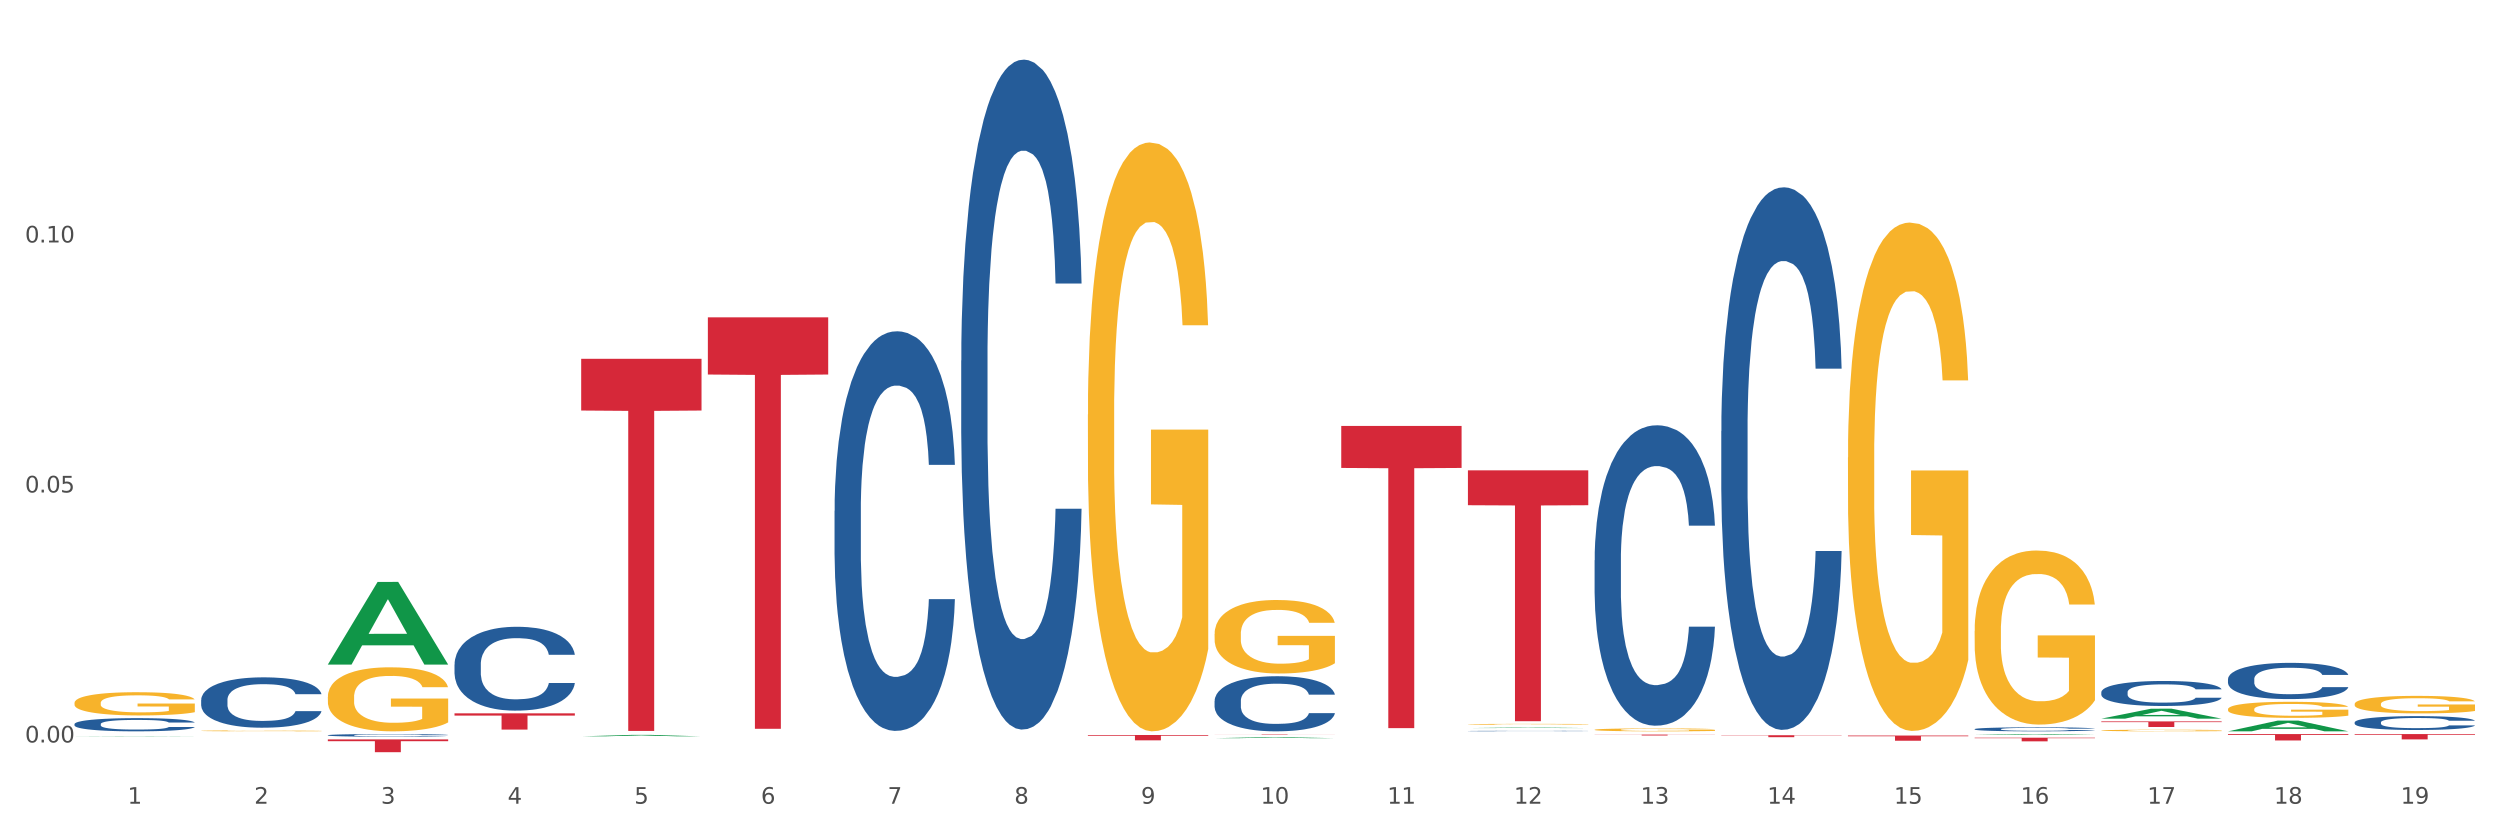 <?xml version="1.0" encoding="utf-8" standalone="no"?>
<!DOCTYPE svg PUBLIC "-//W3C//DTD SVG 1.1//EN"
  "http://www.w3.org/Graphics/SVG/1.1/DTD/svg11.dtd">
<svg xmlns:xlink="http://www.w3.org/1999/xlink" width="1080pt" height="360pt" viewBox="0 0 1080 360" xmlns="http://www.w3.org/2000/svg" version="1.1">
 <rect x="0" y="0" width="1080" height="360" fill="#333333" stroke="none"/>
 <defs>
  <style type="text/css">*{stroke-linejoin: round; stroke-linecap: butt}</style>
 </defs>
 <g id="figure_1">
  <g id="patch_1">
   <path d="M 0 360 
L 1080 360 
L 1080 0 
L 0 0 
z
" style="fill: #ffffff; stroke: #ffffff; stroke-linejoin: miter"/>
  </g>
  <g id="axes_1">
   <g id="matplotlib.axis_1">
    <g id="xtick_1">
     <g id="text_1">
      <!-- 1 -->
      <g style="fill: #4d4d4d" transform="translate(55.115 347.204) scale(0.096 -0.096)">
       <defs>
        <path id="DejaVuSans-31" d="M 794 531 
L 1825 531 
L 1825 4091 
L 703 3866 
L 703 4441 
L 1819 4666 
L 2450 4666 
L 2450 531 
L 3481 531 
L 3481 0 
L 794 0 
L 794 531 
z
" transform="scale(0.016)"/>
       </defs>
       <use xlink:href="#DejaVuSans-31"/>
      </g>
     </g>
    </g>
    <g id="xtick_2">
     <g id="text_2">
      <!-- 2 -->
      <g style="fill: #4d4d4d" transform="translate(109.839 347.204) scale(0.096 -0.096)">
       <defs>
        <path id="DejaVuSans-32" d="M 1228 531 
L 3431 531 
L 3431 0 
L 469 0 
L 469 531 
Q 828 903 1448 1529 
Q 2069 2156 2228 2338 
Q 2531 2678 2651 2914 
Q 2772 3150 2772 3378 
Q 2772 3750 2511 3984 
Q 2250 4219 1831 4219 
Q 1534 4219 1204 4116 
Q 875 4013 500 3803 
L 500 4441 
Q 881 4594 1212 4672 
Q 1544 4750 1819 4750 
Q 2544 4750 2975 4387 
Q 3406 4025 3406 3419 
Q 3406 3131 3298 2873 
Q 3191 2616 2906 2266 
Q 2828 2175 2409 1742 
Q 1991 1309 1228 531 
z
" transform="scale(0.016)"/>
       </defs>
       <use xlink:href="#DejaVuSans-32"/>
      </g>
     </g>
    </g>
    <g id="xtick_3">
     <g id="text_3">
      <!-- 3 -->
      <g style="fill: #4d4d4d" transform="translate(164.564 347.204) scale(0.096 -0.096)">
       <defs>
        <path id="DejaVuSans-33" d="M 2597 2516 
Q 3050 2419 3304 2112 
Q 3559 1806 3559 1356 
Q 3559 666 3084 287 
Q 2609 -91 1734 -91 
Q 1441 -91 1130 -33 
Q 819 25 488 141 
L 488 750 
Q 750 597 1062 519 
Q 1375 441 1716 441 
Q 2309 441 2620 675 
Q 2931 909 2931 1356 
Q 2931 1769 2642 2001 
Q 2353 2234 1838 2234 
L 1294 2234 
L 1294 2753 
L 1863 2753 
Q 2328 2753 2575 2939 
Q 2822 3125 2822 3475 
Q 2822 3834 2567 4026 
Q 2313 4219 1838 4219 
Q 1578 4219 1281 4162 
Q 984 4106 628 3988 
L 628 4550 
Q 988 4650 1302 4700 
Q 1616 4750 1894 4750 
Q 2613 4750 3031 4423 
Q 3450 4097 3450 3541 
Q 3450 3153 3228 2886 
Q 3006 2619 2597 2516 
z
" transform="scale(0.016)"/>
       </defs>
       <use xlink:href="#DejaVuSans-33"/>
      </g>
     </g>
    </g>
    <g id="xtick_4">
     <g id="text_4">
      <!-- 4 -->
      <g style="fill: #4d4d4d" transform="translate(219.288 347.204) scale(0.096 -0.096)">
       <defs>
        <path id="DejaVuSans-34" d="M 2419 4116 
L 825 1625 
L 2419 1625 
L 2419 4116 
z
M 2253 4666 
L 3047 4666 
L 3047 1625 
L 3713 1625 
L 3713 1100 
L 3047 1100 
L 3047 0 
L 2419 0 
L 2419 1100 
L 313 1100 
L 313 1709 
L 2253 4666 
z
" transform="scale(0.016)"/>
       </defs>
       <use xlink:href="#DejaVuSans-34"/>
      </g>
     </g>
    </g>
    <g id="xtick_5">
     <g id="text_5">
      <!-- 5 -->
      <g style="fill: #4d4d4d" transform="translate(274.012 347.204) scale(0.096 -0.096)">
       <defs>
        <path id="DejaVuSans-35" d="M 691 4666 
L 3169 4666 
L 3169 4134 
L 1269 4134 
L 1269 2991 
Q 1406 3038 1543 3061 
Q 1681 3084 1819 3084 
Q 2600 3084 3056 2656 
Q 3513 2228 3513 1497 
Q 3513 744 3044 326 
Q 2575 -91 1722 -91 
Q 1428 -91 1123 -41 
Q 819 9 494 109 
L 494 744 
Q 775 591 1075 516 
Q 1375 441 1709 441 
Q 2250 441 2565 725 
Q 2881 1009 2881 1497 
Q 2881 1984 2565 2268 
Q 2250 2553 1709 2553 
Q 1456 2553 1204 2497 
Q 953 2441 691 2322 
L 691 4666 
z
" transform="scale(0.016)"/>
       </defs>
       <use xlink:href="#DejaVuSans-35"/>
      </g>
     </g>
    </g>
    <g id="xtick_6">
     <g id="text_6">
      <!-- 6 -->
      <g style="fill: #4d4d4d" transform="translate(328.736 347.204) scale(0.096 -0.096)">
       <defs>
        <path id="DejaVuSans-36" d="M 2113 2584 
Q 1688 2584 1439 2293 
Q 1191 2003 1191 1497 
Q 1191 994 1439 701 
Q 1688 409 2113 409 
Q 2538 409 2786 701 
Q 3034 994 3034 1497 
Q 3034 2003 2786 2293 
Q 2538 2584 2113 2584 
z
M 3366 4563 
L 3366 3988 
Q 3128 4100 2886 4159 
Q 2644 4219 2406 4219 
Q 1781 4219 1451 3797 
Q 1122 3375 1075 2522 
Q 1259 2794 1537 2939 
Q 1816 3084 2150 3084 
Q 2853 3084 3261 2657 
Q 3669 2231 3669 1497 
Q 3669 778 3244 343 
Q 2819 -91 2113 -91 
Q 1303 -91 875 529 
Q 447 1150 447 2328 
Q 447 3434 972 4092 
Q 1497 4750 2381 4750 
Q 2619 4750 2861 4703 
Q 3103 4656 3366 4563 
z
" transform="scale(0.016)"/>
       </defs>
       <use xlink:href="#DejaVuSans-36"/>
      </g>
     </g>
    </g>
    <g id="xtick_7">
     <g id="text_7">
      <!-- 7 -->
      <g style="fill: #4d4d4d" transform="translate(383.461 347.204) scale(0.096 -0.096)">
       <defs>
        <path id="DejaVuSans-37" d="M 525 4666 
L 3525 4666 
L 3525 4397 
L 1831 0 
L 1172 0 
L 2766 4134 
L 525 4134 
L 525 4666 
z
" transform="scale(0.016)"/>
       </defs>
       <use xlink:href="#DejaVuSans-37"/>
      </g>
     </g>
    </g>
    <g id="xtick_8">
     <g id="text_8">
      <!-- 8 -->
      <g style="fill: #4d4d4d" transform="translate(438.185 347.204) scale(0.096 -0.096)">
       <defs>
        <path id="DejaVuSans-38" d="M 2034 2216 
Q 1584 2216 1326 1975 
Q 1069 1734 1069 1313 
Q 1069 891 1326 650 
Q 1584 409 2034 409 
Q 2484 409 2743 651 
Q 3003 894 3003 1313 
Q 3003 1734 2745 1975 
Q 2488 2216 2034 2216 
z
M 1403 2484 
Q 997 2584 770 2862 
Q 544 3141 544 3541 
Q 544 4100 942 4425 
Q 1341 4750 2034 4750 
Q 2731 4750 3128 4425 
Q 3525 4100 3525 3541 
Q 3525 3141 3298 2862 
Q 3072 2584 2669 2484 
Q 3125 2378 3379 2068 
Q 3634 1759 3634 1313 
Q 3634 634 3220 271 
Q 2806 -91 2034 -91 
Q 1263 -91 848 271 
Q 434 634 434 1313 
Q 434 1759 690 2068 
Q 947 2378 1403 2484 
z
M 1172 3481 
Q 1172 3119 1398 2916 
Q 1625 2713 2034 2713 
Q 2441 2713 2670 2916 
Q 2900 3119 2900 3481 
Q 2900 3844 2670 4047 
Q 2441 4250 2034 4250 
Q 1625 4250 1398 4047 
Q 1172 3844 1172 3481 
z
" transform="scale(0.016)"/>
       </defs>
       <use xlink:href="#DejaVuSans-38"/>
      </g>
     </g>
    </g>
    <g id="xtick_9">
     <g id="text_9">
      <!-- 9 -->
      <g style="fill: #4d4d4d" transform="translate(492.909 347.204) scale(0.096 -0.096)">
       <defs>
        <path id="DejaVuSans-39" d="M 703 97 
L 703 672 
Q 941 559 1184 500 
Q 1428 441 1663 441 
Q 2288 441 2617 861 
Q 2947 1281 2994 2138 
Q 2813 1869 2534 1725 
Q 2256 1581 1919 1581 
Q 1219 1581 811 2004 
Q 403 2428 403 3163 
Q 403 3881 828 4315 
Q 1253 4750 1959 4750 
Q 2769 4750 3195 4129 
Q 3622 3509 3622 2328 
Q 3622 1225 3098 567 
Q 2575 -91 1691 -91 
Q 1453 -91 1209 -44 
Q 966 3 703 97 
z
M 1959 2075 
Q 2384 2075 2632 2365 
Q 2881 2656 2881 3163 
Q 2881 3666 2632 3958 
Q 2384 4250 1959 4250 
Q 1534 4250 1286 3958 
Q 1038 3666 1038 3163 
Q 1038 2656 1286 2365 
Q 1534 2075 1959 2075 
z
" transform="scale(0.016)"/>
       </defs>
       <use xlink:href="#DejaVuSans-39"/>
      </g>
     </g>
    </g>
    <g id="xtick_10">
     <g id="text_10">
      <!-- 10 -->
      <g style="fill: #4d4d4d" transform="translate(544.58 347.204) scale(0.096 -0.096)">
       <defs>
        <path id="DejaVuSans-30" d="M 2034 4250 
Q 1547 4250 1301 3770 
Q 1056 3291 1056 2328 
Q 1056 1369 1301 889 
Q 1547 409 2034 409 
Q 2525 409 2770 889 
Q 3016 1369 3016 2328 
Q 3016 3291 2770 3770 
Q 2525 4250 2034 4250 
z
M 2034 4750 
Q 2819 4750 3233 4129 
Q 3647 3509 3647 2328 
Q 3647 1150 3233 529 
Q 2819 -91 2034 -91 
Q 1250 -91 836 529 
Q 422 1150 422 2328 
Q 422 3509 836 4129 
Q 1250 4750 2034 4750 
z
" transform="scale(0.016)"/>
       </defs>
       <use xlink:href="#DejaVuSans-31"/>
       <use xlink:href="#DejaVuSans-30" transform="translate(63.623 0)"/>
      </g>
     </g>
    </g>
    <g id="xtick_11">
     <g id="text_11">
      <!-- 11 -->
      <g style="fill: #4d4d4d" transform="translate(599.304 347.204) scale(0.096 -0.096)">
       <use xlink:href="#DejaVuSans-31"/>
       <use xlink:href="#DejaVuSans-31" transform="translate(63.623 0)"/>
      </g>
     </g>
    </g>
    <g id="xtick_12">
     <g id="text_12">
      <!-- 12 -->
      <g style="fill: #4d4d4d" transform="translate(654.028 347.204) scale(0.096 -0.096)">
       <use xlink:href="#DejaVuSans-31"/>
       <use xlink:href="#DejaVuSans-32" transform="translate(63.623 0)"/>
      </g>
     </g>
    </g>
    <g id="xtick_13">
     <g id="text_13">
      <!-- 13 -->
      <g style="fill: #4d4d4d" transform="translate(708.752 347.204) scale(0.096 -0.096)">
       <use xlink:href="#DejaVuSans-31"/>
       <use xlink:href="#DejaVuSans-33" transform="translate(63.623 0)"/>
      </g>
     </g>
    </g>
    <g id="xtick_14">
     <g id="text_14">
      <!-- 14 -->
      <g style="fill: #4d4d4d" transform="translate(763.477 347.204) scale(0.096 -0.096)">
       <use xlink:href="#DejaVuSans-31"/>
       <use xlink:href="#DejaVuSans-34" transform="translate(63.623 0)"/>
      </g>
     </g>
    </g>
    <g id="xtick_15">
     <g id="text_15">
      <!-- 15 -->
      <g style="fill: #4d4d4d" transform="translate(818.201 347.204) scale(0.096 -0.096)">
       <use xlink:href="#DejaVuSans-31"/>
       <use xlink:href="#DejaVuSans-35" transform="translate(63.623 0)"/>
      </g>
     </g>
    </g>
    <g id="xtick_16">
     <g id="text_16">
      <!-- 16 -->
      <g style="fill: #4d4d4d" transform="translate(872.925 347.204) scale(0.096 -0.096)">
       <use xlink:href="#DejaVuSans-31"/>
       <use xlink:href="#DejaVuSans-36" transform="translate(63.623 0)"/>
      </g>
     </g>
    </g>
    <g id="xtick_17">
     <g id="text_17">
      <!-- 17 -->
      <g style="fill: #4d4d4d" transform="translate(927.649 347.204) scale(0.096 -0.096)">
       <use xlink:href="#DejaVuSans-31"/>
       <use xlink:href="#DejaVuSans-37" transform="translate(63.623 0)"/>
      </g>
     </g>
    </g>
    <g id="xtick_18">
     <g id="text_18">
      <!-- 18 -->
      <g style="fill: #4d4d4d" transform="translate(982.374 347.204) scale(0.096 -0.096)">
       <use xlink:href="#DejaVuSans-31"/>
       <use xlink:href="#DejaVuSans-38" transform="translate(63.623 0)"/>
      </g>
     </g>
    </g>
    <g id="xtick_19">
     <g id="text_19">
      <!-- 19 -->
      <g style="fill: #4d4d4d" transform="translate(1037.098 347.204) scale(0.096 -0.096)">
       <use xlink:href="#DejaVuSans-31"/>
       <use xlink:href="#DejaVuSans-39" transform="translate(63.623 0)"/>
      </g>
     </g>
    </g>
    <g id="xtick_20"/>
    <g id="xtick_21"/>
    <g id="xtick_22"/>
    <g id="xtick_23"/>
    <g id="xtick_24"/>
    <g id="xtick_25"/>
    <g id="xtick_26"/>
    <g id="xtick_27"/>
    <g id="xtick_28"/>
    <g id="xtick_29"/>
    <g id="xtick_30"/>
    <g id="xtick_31"/>
    <g id="xtick_32"/>
    <g id="xtick_33"/>
    <g id="xtick_34"/>
    <g id="xtick_35"/>
    <g id="xtick_36"/>
    <g id="xtick_37"/>
   </g>
   <g id="matplotlib.axis_2">
    <g id="ytick_1">
     <g id="text_20">
      <!-- 0.00 -->
      <g style="fill: #4d4d4d" transform="translate(10.8 320.751) scale(0.096 -0.096)">
       <defs>
        <path id="DejaVuSans-2e" d="M 684 794 
L 1344 794 
L 1344 0 
L 684 0 
L 684 794 
z
" transform="scale(0.016)"/>
       </defs>
       <use xlink:href="#DejaVuSans-30"/>
       <use xlink:href="#DejaVuSans-2e" transform="translate(63.623 0)"/>
       <use xlink:href="#DejaVuSans-30" transform="translate(95.41 0)"/>
       <use xlink:href="#DejaVuSans-30" transform="translate(159.033 0)"/>
      </g>
     </g>
    </g>
    <g id="ytick_2">
     <g id="text_21">
      <!-- 0.05 -->
      <g style="fill: #4d4d4d" transform="translate(10.8 212.755) scale(0.096 -0.096)">
       <use xlink:href="#DejaVuSans-30"/>
       <use xlink:href="#DejaVuSans-2e" transform="translate(63.623 0)"/>
       <use xlink:href="#DejaVuSans-30" transform="translate(95.41 0)"/>
       <use xlink:href="#DejaVuSans-35" transform="translate(159.033 0)"/>
      </g>
     </g>
    </g>
    <g id="ytick_3">
     <g id="text_22">
      <!-- 0.10 -->
      <g style="fill: #4d4d4d" transform="translate(10.8 104.759) scale(0.096 -0.096)">
       <use xlink:href="#DejaVuSans-30"/>
       <use xlink:href="#DejaVuSans-2e" transform="translate(63.623 0)"/>
       <use xlink:href="#DejaVuSans-31" transform="translate(95.41 0)"/>
       <use xlink:href="#DejaVuSans-30" transform="translate(159.033 0)"/>
      </g>
     </g>
    </g>
    <g id="ytick_4"/>
    <g id="ytick_5"/>
    <g id="ytick_6"/>
   </g>
   <g id="PolyCollection_1">
    <path d="M 251.072 155.009 
L 303.06 155.009 
L 303.06 177.35 
L 282.61 177.501 
L 282.61 315.775 
L 271.399 315.775 
L 271.399 177.501 
L 251.072 177.35 
L 251.072 155.16 
L 251.072 155.009 
z
" clip-path="url(#p303296d06f)" style="fill: #d62839"/>
    <path d="M 305.796 137.091 
L 357.784 137.091 
L 357.784 161.794 
L 337.334 161.961 
L 337.334 314.855 
L 326.123 314.855 
L 326.123 161.961 
L 305.796 161.794 
L 305.796 137.258 
L 305.796 137.091 
z
" clip-path="url(#p303296d06f)" style="fill: #d62839"/>
    <path d="M 141.624 319.419 
L 193.612 319.419 
L 193.612 320.187 
L 173.161 320.192 
L 173.161 324.95 
L 161.951 324.95 
L 161.951 320.192 
L 141.624 320.187 
L 141.624 319.424 
L 141.624 319.419 
z
" clip-path="url(#p303296d06f)" style="fill: #d62839"/>
    <path d="M 196.348 308.166 
L 248.336 308.166 
L 248.336 309.143 
L 227.886 309.15 
L 227.886 315.195 
L 216.675 315.195 
L 216.675 309.15 
L 196.348 309.143 
L 196.348 308.173 
L 196.348 308.166 
z
" clip-path="url(#p303296d06f)" style="fill: #d62839"/>
    <path d="M 469.969 317.512 
L 521.957 317.512 
L 521.957 317.834 
L 501.507 317.837 
L 501.507 319.832 
L 490.296 319.832 
L 490.296 317.837 
L 469.969 317.834 
L 469.969 317.514 
L 469.969 317.512 
z
" clip-path="url(#p303296d06f)" style="fill: #d62839"/>
    <path d="M 524.693 317.104 
L 576.682 317.104 
L 576.682 317.129 
L 556.231 317.129 
L 556.231 317.285 
L 545.021 317.285 
L 545.021 317.129 
L 524.693 317.129 
L 524.693 317.104 
L 524.693 317.104 
z
" clip-path="url(#p303296d06f)" style="fill: #d62839"/>
    <path d="M 32.175 303.673 
L 32.236 303.664 
L 32.236 303.334 
L 32.359 303.05 
L 32.973 302.363 
L 33.894 301.794 
L 34.569 301.492 
L 35.244 301.244 
L 36.042 300.997 
L 37.024 300.74 
L 38.804 300.365 
L 39.909 300.172 
L 41.259 299.97 
L 43.714 299.677 
L 45.494 299.512 
L 47.336 299.375 
L 50.343 299.21 
L 52.307 299.136 
L 54.394 299.081 
L 56.911 299.045 
L 58.814 299.035 
L 62.987 299.063 
L 66.547 299.145 
L 68.266 299.21 
L 70.476 299.32 
L 71.642 299.393 
L 73.544 299.54 
L 75.509 299.732 
L 76.859 299.897 
L 78.884 300.209 
L 80.419 300.52 
L 81.831 300.905 
L 82.567 301.171 
L 83.12 301.419 
L 83.611 301.703 
L 84.102 302.152 
L 73.053 302.152 
L 72.624 301.831 
L 71.949 301.529 
L 70.967 301.235 
L 70.107 301.052 
L 68.634 300.823 
L 67.284 300.676 
L 65.872 300.566 
L 64.153 300.475 
L 62.803 300.429 
L 60.9 300.392 
L 57.156 300.401 
L 54.64 300.475 
L 52.921 300.566 
L 51.816 300.649 
L 50.834 300.74 
L 49.729 300.869 
L 48.44 301.061 
L 47.52 301.235 
L 46.599 301.455 
L 45.863 301.675 
L 45.187 301.932 
L 44.635 302.207 
L 44.205 302.491 
L 43.837 302.839 
L 43.53 303.417 
L 43.53 304.672 
L 43.653 304.957 
L 43.96 305.332 
L 44.328 305.616 
L 44.942 305.956 
L 45.494 306.185 
L 46.538 306.515 
L 47.704 306.79 
L 48.625 306.964 
L 49.545 307.111 
L 51.141 307.312 
L 52.921 307.477 
L 54.456 307.578 
L 56.542 307.67 
L 57.954 307.706 
L 59.182 307.725 
L 62.189 307.725 
L 64.338 307.697 
L 66.731 307.633 
L 68.573 307.55 
L 70.107 307.45 
L 71.826 307.285 
L 72.931 307.129 
L 72.931 305.213 
L 59.427 305.204 
L 59.427 303.93 
L 84.163 303.93 
L 84.163 307.67 
L 83.12 307.862 
L 81.953 308.036 
L 80.726 308.192 
L 78.884 308.385 
L 76.675 308.568 
L 74.711 308.696 
L 72.624 308.806 
L 70.169 308.907 
L 66.977 308.999 
L 65.013 309.035 
L 62.558 309.063 
L 59.673 309.072 
L 57.156 309.054 
L 54.701 309.008 
L 52.123 308.925 
L 49.607 308.806 
L 47.704 308.687 
L 45.801 308.54 
L 43.776 308.348 
L 42.18 308.165 
L 40.952 308 
L 39.602 307.789 
L 38.129 307.514 
L 37.024 307.266 
L 36.042 307.01 
L 34.998 306.68 
L 34.262 306.396 
L 33.525 306.038 
L 33.096 305.772 
L 32.605 305.36 
L 32.236 304.782 
L 32.175 303.673 
z
" clip-path="url(#p303296d06f)" style="fill: #f7b32b"/>
    <path d="M 86.899 315.723 
L 86.961 315.723 
L 86.961 315.71 
L 87.083 315.698 
L 87.697 315.671 
L 88.618 315.648 
L 89.293 315.636 
L 89.968 315.626 
L 90.766 315.616 
L 91.748 315.606 
L 93.528 315.591 
L 94.633 315.584 
L 95.983 315.576 
L 98.439 315.564 
L 100.219 315.557 
L 102.06 315.552 
L 105.067 315.545 
L 107.032 315.542 
L 109.118 315.54 
L 111.635 315.539 
L 113.538 315.538 
L 117.712 315.539 
L 121.272 315.543 
L 122.99 315.545 
L 125.2 315.55 
L 126.366 315.553 
L 128.269 315.558 
L 130.233 315.566 
L 131.583 315.573 
L 133.609 315.585 
L 135.143 315.597 
L 136.555 315.613 
L 137.291 315.623 
L 137.844 315.633 
L 138.335 315.645 
L 138.826 315.662 
L 127.778 315.662 
L 127.348 315.65 
L 126.673 315.638 
L 125.691 315.626 
L 124.832 315.619 
L 123.358 315.61 
L 122.008 315.604 
L 120.596 315.599 
L 118.878 315.596 
L 117.527 315.594 
L 115.625 315.592 
L 111.881 315.593 
L 109.364 315.596 
L 107.645 315.599 
L 106.541 315.603 
L 105.559 315.606 
L 104.454 315.611 
L 103.165 315.619 
L 102.244 315.626 
L 101.323 315.635 
L 100.587 315.643 
L 99.912 315.654 
L 99.359 315.665 
L 98.93 315.676 
L 98.561 315.69 
L 98.254 315.713 
L 98.254 315.763 
L 98.377 315.774 
L 98.684 315.789 
L 99.052 315.8 
L 99.666 315.814 
L 100.219 315.823 
L 101.262 315.836 
L 102.428 315.847 
L 103.349 315.854 
L 104.27 315.86 
L 105.865 315.868 
L 107.645 315.875 
L 109.18 315.879 
L 111.267 315.882 
L 112.678 315.884 
L 113.906 315.884 
L 116.914 315.884 
L 119.062 315.883 
L 121.456 315.881 
L 123.297 315.878 
L 124.832 315.874 
L 126.55 315.867 
L 127.655 315.861 
L 127.655 315.784 
L 114.152 315.784 
L 114.152 315.733 
L 138.887 315.733 
L 138.887 315.882 
L 137.844 315.89 
L 136.678 315.897 
L 135.45 315.903 
L 133.609 315.911 
L 131.399 315.918 
L 129.435 315.923 
L 127.348 315.928 
L 124.893 315.932 
L 121.701 315.935 
L 119.737 315.937 
L 117.282 315.938 
L 114.397 315.938 
L 111.881 315.937 
L 109.425 315.936 
L 106.847 315.932 
L 104.331 315.928 
L 102.428 315.923 
L 100.525 315.917 
L 98.5 315.909 
L 96.904 315.902 
L 95.676 315.895 
L 94.326 315.887 
L 92.853 315.876 
L 91.748 315.866 
L 90.766 315.856 
L 89.723 315.843 
L 88.986 315.832 
L 88.25 315.817 
L 87.82 315.807 
L 87.329 315.79 
L 86.961 315.767 
L 86.899 315.723 
z
" clip-path="url(#p303296d06f)" style="fill: #f7b32b"/>
    <path d="M 634.142 314.539 
L 634.196 314.539 
L 655.634 314.274 
L 664.531 314.274 
L 686.13 314.539 
L 675.84 314.539 
L 671.177 314.478 
L 649.042 314.478 
L 648.881 314.479 
L 644.379 314.539 
L 634.142 314.539 
L 634.142 314.539 
L 651.829 314.441 
L 668.39 314.44 
L 660.19 314.331 
L 660.082 314.33 
L 659.975 314.331 
L 651.775 314.44 
L 651.829 314.441 
L 634.142 314.539 
z
" clip-path="url(#p303296d06f)" style="fill: #109648"/>
    <path d="M 853.039 317.518 
L 853.093 317.517 
L 874.531 317.104 
L 883.428 317.104 
L 905.027 317.519 
L 894.737 317.519 
L 890.074 317.422 
L 867.939 317.422 
L 867.778 317.423 
L 863.276 317.519 
L 853.039 317.519 
L 853.039 317.518 
L 870.726 317.364 
L 887.287 317.364 
L 879.087 317.192 
L 878.98 317.191 
L 878.872 317.192 
L 870.672 317.364 
L 870.726 317.364 
L 853.039 317.518 
z
" clip-path="url(#p303296d06f)" style="fill: #109648"/>
    <path d="M 524.693 318.906 
L 524.747 318.906 
L 546.185 318.451 
L 555.082 318.45 
L 576.682 318.907 
L 566.391 318.907 
L 561.728 318.801 
L 539.593 318.801 
L 539.432 318.803 
L 534.93 318.907 
L 524.693 318.907 
L 524.693 318.906 
L 542.38 318.737 
L 558.941 318.737 
L 550.741 318.548 
L 550.634 318.547 
L 550.527 318.548 
L 542.327 318.737 
L 542.38 318.737 
L 524.693 318.906 
z
" clip-path="url(#p303296d06f)" style="fill: #109648"/>
    <path d="M 251.072 318.107 
L 251.126 318.106 
L 272.564 317.476 
L 281.461 317.475 
L 303.06 318.108 
L 292.77 318.108 
L 288.107 317.961 
L 265.972 317.961 
L 265.811 317.963 
L 261.309 318.108 
L 251.072 318.108 
L 251.072 318.107 
L 268.759 317.873 
L 285.32 317.872 
L 277.12 317.61 
L 277.013 317.609 
L 276.905 317.611 
L 268.705 317.872 
L 268.759 317.873 
L 251.072 318.107 
z
" clip-path="url(#p303296d06f)" style="fill: #109648"/>
    <path d="M 141.624 287.042 
L 141.677 287.008 
L 163.116 251.405 
L 172.012 251.372 
L 193.612 287.109 
L 183.321 287.109 
L 178.658 278.787 
L 156.523 278.787 
L 156.362 278.921 
L 151.86 287.109 
L 141.624 287.109 
L 141.624 287.042 
L 159.31 273.821 
L 175.871 273.787 
L 167.671 258.989 
L 167.564 258.922 
L 167.457 259.023 
L 159.257 273.787 
L 159.31 273.821 
L 141.624 287.042 
z
" clip-path="url(#p303296d06f)" style="fill: #109648"/>
    <path d="M 32.175 318.286 
L 32.229 318.286 
L 53.667 318.177 
L 62.564 318.177 
L 84.163 318.286 
L 73.873 318.286 
L 69.21 318.261 
L 47.075 318.261 
L 46.914 318.261 
L 42.412 318.286 
L 32.175 318.286 
L 32.175 318.286 
L 49.862 318.245 
L 66.423 318.245 
L 58.223 318.2 
L 58.115 318.2 
L 58.008 318.2 
L 49.808 318.245 
L 49.862 318.245 
L 32.175 318.286 
z
" clip-path="url(#p303296d06f)" style="fill: #109648"/>
    <path d="M 469.969 179.095 
L 470.031 178.863 
L 470.031 170.499 
L 470.153 163.297 
L 470.767 145.872 
L 471.688 131.467 
L 472.363 123.8 
L 473.038 117.527 
L 473.836 111.254 
L 474.818 104.749 
L 476.598 95.224 
L 477.703 90.345 
L 479.053 85.233 
L 481.508 77.799 
L 483.288 73.617 
L 485.13 70.132 
L 488.137 65.95 
L 490.102 64.091 
L 492.188 62.697 
L 494.705 61.768 
L 496.608 61.536 
L 500.781 62.233 
L 504.341 64.324 
L 506.06 65.95 
L 508.27 68.738 
L 509.436 70.596 
L 511.339 74.314 
L 513.303 79.193 
L 514.653 83.375 
L 516.679 91.274 
L 518.213 99.173 
L 519.625 108.931 
L 520.361 115.669 
L 520.914 121.942 
L 521.405 129.144 
L 521.896 140.528 
L 510.848 140.528 
L 510.418 132.397 
L 509.743 124.73 
L 508.761 117.295 
L 507.901 112.648 
L 506.428 106.84 
L 505.078 103.123 
L 503.666 100.335 
L 501.948 98.012 
L 500.597 96.85 
L 498.695 95.921 
L 494.95 96.153 
L 492.434 98.012 
L 490.715 100.335 
L 489.61 102.426 
L 488.628 104.749 
L 487.524 108.002 
L 486.235 112.881 
L 485.314 117.295 
L 484.393 122.871 
L 483.657 128.447 
L 482.982 134.952 
L 482.429 141.922 
L 481.999 149.124 
L 481.631 157.953 
L 481.324 172.59 
L 481.324 204.419 
L 481.447 211.621 
L 481.754 221.147 
L 482.122 228.349 
L 482.736 236.946 
L 483.288 242.754 
L 484.332 251.118 
L 485.498 258.088 
L 486.419 262.502 
L 487.339 266.219 
L 488.935 271.331 
L 490.715 275.513 
L 492.25 278.068 
L 494.337 280.391 
L 495.748 281.321 
L 496.976 281.785 
L 499.984 281.785 
L 502.132 281.088 
L 504.526 279.462 
L 506.367 277.371 
L 507.901 274.816 
L 509.62 270.634 
L 510.725 266.684 
L 510.725 218.127 
L 497.221 217.894 
L 497.221 185.6 
L 521.957 185.6 
L 521.957 280.391 
L 520.914 285.27 
L 519.748 289.685 
L 518.52 293.634 
L 516.679 298.513 
L 514.469 303.16 
L 512.505 306.413 
L 510.418 309.201 
L 507.963 311.756 
L 504.771 314.079 
L 502.807 315.009 
L 500.352 315.706 
L 497.467 315.938 
L 494.95 315.473 
L 492.495 314.312 
L 489.917 312.221 
L 487.401 309.201 
L 485.498 306.18 
L 483.595 302.463 
L 481.57 297.584 
L 479.974 292.937 
L 478.746 288.755 
L 477.396 283.412 
L 475.923 276.442 
L 474.818 270.169 
L 473.836 263.664 
L 472.793 255.3 
L 472.056 248.097 
L 471.32 239.037 
L 470.89 232.299 
L 470.399 221.844 
L 470.031 207.207 
L 469.969 179.095 
z
" clip-path="url(#p303296d06f)" style="fill: #f7b32b"/>
    <path d="M 141.624 301.058 
L 141.685 301.032 
L 141.685 300.123 
L 141.808 299.34 
L 142.421 297.445 
L 143.342 295.879 
L 144.017 295.045 
L 144.693 294.363 
L 145.49 293.681 
L 146.472 292.973 
L 148.252 291.937 
L 149.357 291.407 
L 150.708 290.851 
L 153.163 290.043 
L 154.943 289.588 
L 156.784 289.209 
L 159.792 288.754 
L 161.756 288.552 
L 163.843 288.4 
L 166.359 288.299 
L 168.262 288.274 
L 172.436 288.35 
L 175.996 288.577 
L 177.714 288.754 
L 179.924 289.057 
L 181.09 289.259 
L 182.993 289.664 
L 184.957 290.194 
L 186.308 290.649 
L 188.333 291.508 
L 189.867 292.367 
L 191.279 293.428 
L 192.016 294.161 
L 192.568 294.843 
L 193.059 295.626 
L 193.55 296.864 
L 182.502 296.864 
L 182.072 295.98 
L 181.397 295.146 
L 180.415 294.337 
L 179.556 293.832 
L 178.083 293.201 
L 176.732 292.796 
L 175.321 292.493 
L 173.602 292.24 
L 172.252 292.114 
L 170.349 292.013 
L 166.605 292.038 
L 164.088 292.24 
L 162.37 292.493 
L 161.265 292.721 
L 160.283 292.973 
L 159.178 293.327 
L 157.889 293.857 
L 156.968 294.337 
L 156.048 294.944 
L 155.311 295.55 
L 154.636 296.257 
L 154.083 297.015 
L 153.654 297.799 
L 153.286 298.759 
L 152.979 300.35 
L 152.979 303.811 
L 153.101 304.595 
L 153.408 305.63 
L 153.777 306.414 
L 154.39 307.348 
L 154.943 307.98 
L 155.986 308.889 
L 157.152 309.647 
L 158.073 310.127 
L 158.994 310.532 
L 160.59 311.087 
L 162.37 311.542 
L 163.904 311.82 
L 165.991 312.073 
L 167.403 312.174 
L 168.63 312.224 
L 171.638 312.224 
L 173.786 312.149 
L 176.18 311.972 
L 178.021 311.744 
L 179.556 311.466 
L 181.274 311.012 
L 182.379 310.582 
L 182.379 305.302 
L 168.876 305.277 
L 168.876 301.765 
L 193.612 301.765 
L 193.612 312.073 
L 192.568 312.603 
L 191.402 313.083 
L 190.174 313.513 
L 188.333 314.043 
L 186.123 314.549 
L 184.159 314.902 
L 182.072 315.205 
L 179.617 315.483 
L 176.425 315.736 
L 174.461 315.837 
L 172.006 315.913 
L 169.121 315.938 
L 166.605 315.888 
L 164.15 315.761 
L 161.572 315.534 
L 159.055 315.205 
L 157.152 314.877 
L 155.25 314.473 
L 153.224 313.942 
L 151.628 313.437 
L 150.401 312.982 
L 149.05 312.401 
L 147.577 311.643 
L 146.472 310.961 
L 145.49 310.254 
L 144.447 309.344 
L 143.71 308.561 
L 142.974 307.576 
L 142.544 306.843 
L 142.053 305.706 
L 141.685 304.115 
L 141.624 301.058 
z
" clip-path="url(#p303296d06f)" style="fill: #f7b32b"/>
    <path d="M 688.866 242.036 
L 688.928 241.917 
L 688.928 238.599 
L 689.112 234.095 
L 689.788 225.798 
L 690.648 219.516 
L 692.123 212.167 
L 692.922 209.086 
L 693.967 205.648 
L 696.118 200.078 
L 698.576 195.337 
L 700.296 192.729 
L 701.587 191.07 
L 704.475 188.107 
L 706.134 186.803 
L 707.855 185.736 
L 709.33 185.025 
L 711.788 184.195 
L 713.754 183.84 
L 716.028 183.721 
L 717.933 183.84 
L 720.452 184.314 
L 724.14 185.736 
L 725.553 186.566 
L 727.458 187.988 
L 729.424 189.885 
L 731.022 191.781 
L 732.866 194.507 
L 734.771 198.063 
L 736.614 202.567 
L 737.905 206.715 
L 738.949 211.101 
L 739.871 216.434 
L 740.547 222.242 
L 740.854 227.102 
L 729.609 227.102 
L 729.301 222.716 
L 728.687 217.975 
L 728.072 214.775 
L 727.396 212.167 
L 726.352 209.204 
L 725.43 207.308 
L 723.894 205.056 
L 722.48 203.633 
L 721.313 202.804 
L 719.899 202.093 
L 716.888 201.381 
L 714.737 201.381 
L 713.385 201.619 
L 711.726 202.211 
L 710.313 203.041 
L 708.654 204.463 
L 707.363 206.004 
L 706.073 208.019 
L 705.335 209.441 
L 704.229 212.049 
L 703.492 214.182 
L 702.509 217.857 
L 701.955 220.464 
L 700.972 227.22 
L 700.542 232.198 
L 700.358 235.635 
L 700.235 239.428 
L 700.235 257.918 
L 700.604 266.215 
L 700.911 269.771 
L 701.402 273.801 
L 702.324 279.016 
L 703.676 284.112 
L 705.09 287.787 
L 706.257 290.039 
L 707.363 291.698 
L 708.469 293.002 
L 709.821 294.187 
L 710.927 294.898 
L 712.587 295.609 
L 714.553 295.965 
L 716.089 295.965 
L 719.223 295.372 
L 720.637 294.78 
L 721.989 293.95 
L 723.464 292.646 
L 724.631 291.224 
L 725.307 290.157 
L 726.413 287.905 
L 727.274 285.535 
L 728.011 282.809 
L 728.503 280.438 
L 729.056 276.882 
L 729.486 272.852 
L 729.609 270.719 
L 740.854 270.719 
L 740.609 274.986 
L 740.178 279.134 
L 739.318 284.705 
L 738.642 287.905 
L 737.597 291.816 
L 736.491 295.135 
L 734.955 298.809 
L 733.542 301.536 
L 732.067 303.906 
L 730.469 306.04 
L 727.581 309.003 
L 726.536 309.832 
L 724.324 311.255 
L 722.603 312.084 
L 720.084 312.914 
L 717.503 313.388 
L 714.799 313.507 
L 712.402 313.27 
L 709.76 312.558 
L 708.101 311.847 
L 706.257 310.781 
L 704.106 309.121 
L 702.078 307.106 
L 700.173 304.736 
L 698.391 302.01 
L 696.732 298.928 
L 694.581 293.831 
L 692.984 288.853 
L 691.816 284.231 
L 691.017 280.32 
L 690.218 275.341 
L 689.788 271.904 
L 689.112 263.607 
L 688.866 255.903 
L 688.866 242.036 
z
" clip-path="url(#p303296d06f)" style="fill: #255c99"/>
    <path d="M 743.591 186.233 
L 743.652 186.019 
L 743.652 180.025 
L 743.836 171.89 
L 744.512 156.906 
L 745.373 145.56 
L 746.848 132.288 
L 747.646 126.722 
L 748.691 120.514 
L 750.842 110.453 
L 753.3 101.89 
L 755.021 97.181 
L 756.311 94.184 
L 759.199 88.832 
L 760.858 86.477 
L 762.579 84.551 
L 764.054 83.266 
L 766.512 81.768 
L 768.478 81.126 
L 770.752 80.912 
L 772.657 81.126 
L 775.177 81.982 
L 778.864 84.551 
L 780.277 86.049 
L 782.182 88.618 
L 784.149 92.043 
L 785.746 95.468 
L 787.59 100.392 
L 789.495 106.814 
L 791.338 114.948 
L 792.629 122.441 
L 793.674 130.361 
L 794.595 139.994 
L 795.271 150.484 
L 795.579 159.26 
L 784.333 159.26 
L 784.026 151.34 
L 783.411 142.777 
L 782.797 136.997 
L 782.121 132.288 
L 781.076 126.936 
L 780.154 123.511 
L 778.618 119.444 
L 777.205 116.875 
L 776.037 115.376 
L 774.624 114.092 
L 771.613 112.808 
L 769.462 112.808 
L 768.11 113.236 
L 766.451 114.306 
L 765.037 115.805 
L 763.378 118.373 
L 762.088 121.156 
L 760.797 124.795 
L 760.06 127.364 
L 758.953 132.074 
L 758.216 135.927 
L 757.233 142.563 
L 756.68 147.273 
L 755.697 159.475 
L 755.266 168.465 
L 755.082 174.673 
L 754.959 181.524 
L 754.959 214.918 
L 755.328 229.903 
L 755.635 236.325 
L 756.127 243.603 
L 757.048 253.022 
L 758.4 262.227 
L 759.814 268.863 
L 760.981 272.931 
L 762.088 275.928 
L 763.194 278.282 
L 764.546 280.423 
L 765.652 281.707 
L 767.311 282.992 
L 769.277 283.634 
L 770.814 283.634 
L 773.948 282.564 
L 775.361 281.493 
L 776.713 279.995 
L 778.188 277.64 
L 779.355 275.071 
L 780.031 273.145 
L 781.138 269.077 
L 781.998 264.796 
L 782.735 259.873 
L 783.227 255.591 
L 783.78 249.169 
L 784.21 241.891 
L 784.333 238.038 
L 795.579 238.038 
L 795.333 245.744 
L 794.903 253.236 
L 794.042 263.298 
L 793.366 269.077 
L 792.322 276.142 
L 791.216 282.136 
L 789.679 288.772 
L 788.266 293.695 
L 786.791 297.977 
L 785.193 301.83 
L 782.305 307.182 
L 781.26 308.68 
L 779.048 311.249 
L 777.327 312.747 
L 774.808 314.246 
L 772.227 315.102 
L 769.523 315.316 
L 767.127 314.888 
L 764.484 313.604 
L 762.825 312.319 
L 760.981 310.393 
L 758.831 307.396 
L 756.803 303.757 
L 754.898 299.475 
L 753.116 294.552 
L 751.456 288.986 
L 749.306 279.781 
L 747.708 270.79 
L 746.54 262.441 
L 745.741 255.377 
L 744.943 246.386 
L 744.512 240.178 
L 743.836 225.193 
L 743.591 211.279 
L 743.591 186.233 
z
" clip-path="url(#p303296d06f)" style="fill: #255c99"/>
    <path d="M 32.175 312.799 
L 32.236 312.794 
L 32.236 312.648 
L 32.421 312.45 
L 33.097 312.086 
L 33.957 311.81 
L 35.432 311.487 
L 36.231 311.351 
L 37.275 311.201 
L 39.426 310.956 
L 41.884 310.748 
L 43.605 310.633 
L 44.895 310.56 
L 47.784 310.43 
L 49.443 310.373 
L 51.164 310.326 
L 52.638 310.295 
L 55.096 310.258 
L 57.063 310.243 
L 59.337 310.237 
L 61.242 310.243 
L 63.761 310.263 
L 67.448 310.326 
L 68.862 310.362 
L 70.767 310.425 
L 72.733 310.508 
L 74.331 310.591 
L 76.174 310.711 
L 78.079 310.867 
L 79.923 311.065 
L 81.213 311.247 
L 82.258 311.44 
L 83.18 311.674 
L 83.856 311.929 
L 84.163 312.143 
L 72.917 312.143 
L 72.61 311.95 
L 71.996 311.742 
L 71.381 311.601 
L 70.705 311.487 
L 69.66 311.357 
L 68.739 311.273 
L 67.202 311.174 
L 65.789 311.112 
L 64.621 311.076 
L 63.208 311.044 
L 60.197 311.013 
L 58.046 311.013 
L 56.694 311.023 
L 55.035 311.05 
L 53.622 311.086 
L 51.962 311.148 
L 50.672 311.216 
L 49.381 311.305 
L 48.644 311.367 
L 47.538 311.482 
L 46.8 311.575 
L 45.817 311.737 
L 45.264 311.851 
L 44.281 312.148 
L 43.851 312.367 
L 43.666 312.518 
L 43.544 312.684 
L 43.544 313.496 
L 43.912 313.861 
L 44.22 314.017 
L 44.711 314.194 
L 45.633 314.423 
L 46.985 314.647 
L 48.398 314.808 
L 49.566 314.907 
L 50.672 314.98 
L 51.778 315.037 
L 53.13 315.09 
L 54.236 315.121 
L 55.895 315.152 
L 57.862 315.168 
L 59.398 315.168 
L 62.532 315.142 
L 63.945 315.116 
L 65.297 315.079 
L 66.772 315.022 
L 67.94 314.959 
L 68.616 314.913 
L 69.722 314.814 
L 70.582 314.709 
L 71.32 314.59 
L 71.811 314.486 
L 72.364 314.329 
L 72.795 314.152 
L 72.917 314.059 
L 84.163 314.059 
L 83.917 314.246 
L 83.487 314.428 
L 82.627 314.673 
L 81.951 314.814 
L 80.906 314.985 
L 79.8 315.131 
L 78.264 315.293 
L 76.85 315.412 
L 75.375 315.516 
L 73.778 315.61 
L 70.89 315.74 
L 69.845 315.777 
L 67.633 315.839 
L 65.912 315.876 
L 63.392 315.912 
L 60.811 315.933 
L 58.108 315.938 
L 55.711 315.928 
L 53.069 315.896 
L 51.409 315.865 
L 49.566 315.818 
L 47.415 315.746 
L 45.387 315.657 
L 43.482 315.553 
L 41.7 315.433 
L 40.041 315.298 
L 37.89 315.074 
L 36.292 314.855 
L 35.125 314.652 
L 34.326 314.48 
L 33.527 314.262 
L 33.097 314.111 
L 32.421 313.746 
L 32.175 313.408 
L 32.175 312.799 
z
" clip-path="url(#p303296d06f)" style="fill: #255c99"/>
    <path d="M 86.899 302.389 
L 86.961 302.369 
L 86.961 301.813 
L 87.145 301.057 
L 87.821 299.666 
L 88.681 298.613 
L 90.156 297.381 
L 90.955 296.864 
L 92 296.288 
L 94.151 295.354 
L 96.609 294.559 
L 98.329 294.121 
L 99.62 293.843 
L 102.508 293.346 
L 104.167 293.128 
L 105.888 292.949 
L 107.363 292.83 
L 109.821 292.69 
L 111.787 292.631 
L 114.061 292.611 
L 115.966 292.631 
L 118.485 292.71 
L 122.172 292.949 
L 123.586 293.088 
L 125.491 293.326 
L 127.457 293.644 
L 129.055 293.962 
L 130.899 294.42 
L 132.804 295.016 
L 134.647 295.771 
L 135.938 296.467 
L 136.982 297.202 
L 137.904 298.096 
L 138.58 299.07 
L 138.887 299.885 
L 127.642 299.885 
L 127.334 299.15 
L 126.72 298.355 
L 126.105 297.818 
L 125.429 297.381 
L 124.385 296.884 
L 123.463 296.566 
L 121.927 296.188 
L 120.513 295.95 
L 119.346 295.811 
L 117.932 295.691 
L 114.921 295.572 
L 112.77 295.572 
L 111.418 295.612 
L 109.759 295.711 
L 108.346 295.85 
L 106.687 296.089 
L 105.396 296.347 
L 104.106 296.685 
L 103.368 296.924 
L 102.262 297.361 
L 101.525 297.719 
L 100.542 298.335 
L 99.988 298.772 
L 99.005 299.905 
L 98.575 300.739 
L 98.391 301.316 
L 98.268 301.952 
L 98.268 305.052 
L 98.637 306.443 
L 98.944 307.039 
L 99.435 307.715 
L 100.357 308.59 
L 101.709 309.444 
L 103.122 310.06 
L 104.29 310.438 
L 105.396 310.716 
L 106.502 310.935 
L 107.854 311.133 
L 108.96 311.253 
L 110.62 311.372 
L 112.586 311.432 
L 114.122 311.432 
L 117.256 311.332 
L 118.67 311.233 
L 120.022 311.094 
L 121.497 310.875 
L 122.664 310.637 
L 123.34 310.458 
L 124.446 310.08 
L 125.307 309.683 
L 126.044 309.226 
L 126.536 308.828 
L 127.089 308.232 
L 127.519 307.556 
L 127.642 307.198 
L 138.887 307.198 
L 138.642 307.914 
L 138.211 308.61 
L 137.351 309.544 
L 136.675 310.08 
L 135.63 310.736 
L 134.524 311.292 
L 132.988 311.909 
L 131.575 312.366 
L 130.1 312.763 
L 128.502 313.121 
L 125.614 313.618 
L 124.569 313.757 
L 122.357 313.995 
L 120.636 314.134 
L 118.117 314.274 
L 115.536 314.353 
L 112.832 314.373 
L 110.435 314.333 
L 107.793 314.214 
L 106.134 314.095 
L 104.29 313.916 
L 102.139 313.638 
L 100.111 313.3 
L 98.206 312.902 
L 96.424 312.445 
L 94.765 311.928 
L 92.614 311.074 
L 91.017 310.239 
L 89.849 309.464 
L 89.05 308.808 
L 88.251 307.974 
L 87.821 307.397 
L 87.145 306.006 
L 86.899 304.714 
L 86.899 302.389 
z
" clip-path="url(#p303296d06f)" style="fill: #255c99"/>
    <path d="M 360.521 220.682 
L 360.582 220.525 
L 360.582 216.11 
L 360.766 210.119 
L 361.442 199.082 
L 362.303 190.726 
L 363.778 180.951 
L 364.576 176.851 
L 365.621 172.279 
L 367.772 164.869 
L 370.23 158.562 
L 371.951 155.093 
L 373.241 152.886 
L 376.129 148.944 
L 377.789 147.21 
L 379.509 145.791 
L 380.984 144.845 
L 383.442 143.741 
L 385.409 143.268 
L 387.682 143.111 
L 389.587 143.268 
L 392.107 143.899 
L 395.794 145.791 
L 397.207 146.895 
L 399.112 148.787 
L 401.079 151.309 
L 402.676 153.832 
L 404.52 157.458 
L 406.425 162.188 
L 408.269 168.18 
L 409.559 173.698 
L 410.604 179.532 
L 411.525 186.627 
L 412.201 194.352 
L 412.509 200.816 
L 401.263 200.816 
L 400.956 194.983 
L 400.341 188.676 
L 399.727 184.419 
L 399.051 180.951 
L 398.006 177.009 
L 397.084 174.486 
L 395.548 171.491 
L 394.135 169.599 
L 392.967 168.495 
L 391.554 167.549 
L 388.543 166.603 
L 386.392 166.603 
L 385.04 166.918 
L 383.381 167.707 
L 381.967 168.81 
L 380.308 170.702 
L 379.018 172.752 
L 377.727 175.432 
L 376.99 177.324 
L 375.884 180.793 
L 375.146 183.631 
L 374.163 188.519 
L 373.61 191.987 
L 372.627 200.974 
L 372.196 207.596 
L 372.012 212.168 
L 371.889 217.214 
L 371.889 241.81 
L 372.258 252.846 
L 372.565 257.576 
L 373.057 262.937 
L 373.979 269.874 
L 375.33 276.654 
L 376.744 281.541 
L 377.911 284.537 
L 379.018 286.744 
L 380.124 288.479 
L 381.476 290.055 
L 382.582 291.001 
L 384.241 291.947 
L 386.207 292.42 
L 387.744 292.42 
L 390.878 291.632 
L 392.291 290.844 
L 393.643 289.74 
L 395.118 288.006 
L 396.285 286.114 
L 396.961 284.695 
L 398.068 281.699 
L 398.928 278.546 
L 399.665 274.92 
L 400.157 271.766 
L 400.71 267.036 
L 401.14 261.676 
L 401.263 258.838 
L 412.509 258.838 
L 412.263 264.514 
L 411.833 270.032 
L 410.972 277.442 
L 410.296 281.699 
L 409.252 286.902 
L 408.146 291.317 
L 406.609 296.204 
L 405.196 299.831 
L 403.721 302.984 
L 402.123 305.822 
L 399.235 309.764 
L 398.19 310.867 
L 395.978 312.759 
L 394.258 313.863 
L 391.738 314.967 
L 389.157 315.597 
L 386.453 315.755 
L 384.057 315.44 
L 381.414 314.494 
L 379.755 313.548 
L 377.911 312.129 
L 375.761 309.921 
L 373.733 307.241 
L 371.828 304.088 
L 370.046 300.461 
L 368.386 296.362 
L 366.236 289.582 
L 364.638 282.96 
L 363.47 276.812 
L 362.671 271.609 
L 361.873 264.987 
L 361.442 260.414 
L 360.766 249.378 
L 360.521 239.129 
L 360.521 220.682 
z
" clip-path="url(#p303296d06f)" style="fill: #255c99"/>
    <path d="M 415.245 155.802 
L 415.306 155.537 
L 415.306 148.136 
L 415.491 138.093 
L 416.167 119.591 
L 417.027 105.582 
L 418.502 89.195 
L 419.301 82.322 
L 420.345 74.657 
L 422.496 62.235 
L 424.954 51.662 
L 426.675 45.847 
L 427.965 42.147 
L 430.854 35.539 
L 432.513 32.632 
L 434.233 30.253 
L 435.708 28.667 
L 438.166 26.817 
L 440.133 26.024 
L 442.407 25.759 
L 444.312 26.024 
L 446.831 27.081 
L 450.518 30.253 
L 451.932 32.103 
L 453.837 35.275 
L 455.803 39.504 
L 457.401 43.733 
L 459.244 49.812 
L 461.149 57.741 
L 462.993 67.785 
L 464.283 77.036 
L 465.328 86.816 
L 466.25 98.71 
L 466.926 111.661 
L 467.233 122.498 
L 455.987 122.498 
L 455.68 112.718 
L 455.066 102.146 
L 454.451 95.01 
L 453.775 89.195 
L 452.73 82.587 
L 451.809 78.358 
L 450.272 73.336 
L 448.859 70.164 
L 447.691 68.314 
L 446.278 66.728 
L 443.267 65.142 
L 441.116 65.142 
L 439.764 65.671 
L 438.105 66.992 
L 436.692 68.843 
L 435.032 72.014 
L 433.742 75.45 
L 432.451 79.944 
L 431.714 83.115 
L 430.608 88.93 
L 429.87 93.688 
L 428.887 101.882 
L 428.334 107.697 
L 427.351 122.762 
L 426.921 133.864 
L 426.736 141.529 
L 426.613 149.987 
L 426.613 191.219 
L 426.982 209.721 
L 427.289 217.651 
L 427.781 226.637 
L 428.703 238.267 
L 430.055 249.633 
L 431.468 257.826 
L 432.636 262.848 
L 433.742 266.549 
L 434.848 269.456 
L 436.2 272.099 
L 437.306 273.685 
L 438.965 275.271 
L 440.932 276.064 
L 442.468 276.064 
L 445.602 274.742 
L 447.015 273.421 
L 448.367 271.571 
L 449.842 268.663 
L 451.01 265.491 
L 451.686 263.113 
L 452.792 258.091 
L 453.652 252.804 
L 454.39 246.725 
L 454.881 241.439 
L 455.434 233.51 
L 455.864 224.523 
L 455.987 219.765 
L 467.233 219.765 
L 466.987 229.281 
L 466.557 238.531 
L 465.697 250.954 
L 465.021 258.091 
L 463.976 266.813 
L 462.87 274.214 
L 461.334 282.407 
L 459.92 288.487 
L 458.445 293.773 
L 456.848 298.531 
L 453.959 305.138 
L 452.915 306.989 
L 450.702 310.16 
L 448.982 312.011 
L 446.462 313.861 
L 443.881 314.918 
L 441.178 315.182 
L 438.781 314.654 
L 436.138 313.068 
L 434.479 311.482 
L 432.636 309.103 
L 430.485 305.403 
L 428.457 300.909 
L 426.552 295.623 
L 424.77 289.544 
L 423.111 282.672 
L 420.96 271.306 
L 419.362 260.205 
L 418.195 249.897 
L 417.396 241.175 
L 416.597 230.073 
L 416.167 222.408 
L 415.491 203.906 
L 415.245 186.726 
L 415.245 155.802 
z
" clip-path="url(#p303296d06f)" style="fill: #255c99"/>
    <path d="M 141.624 317.62 
L 141.685 317.619 
L 141.685 317.59 
L 141.869 317.55 
L 142.545 317.476 
L 143.406 317.421 
L 144.88 317.356 
L 145.679 317.328 
L 146.724 317.298 
L 148.875 317.248 
L 151.333 317.206 
L 153.054 317.183 
L 154.344 317.169 
L 157.232 317.142 
L 158.891 317.131 
L 160.612 317.121 
L 162.087 317.115 
L 164.545 317.108 
L 166.511 317.105 
L 168.785 317.104 
L 170.69 317.105 
L 173.21 317.109 
L 176.897 317.121 
L 178.31 317.129 
L 180.215 317.141 
L 182.182 317.158 
L 183.779 317.175 
L 185.623 317.199 
L 187.528 317.231 
L 189.371 317.27 
L 190.662 317.307 
L 191.707 317.346 
L 192.628 317.393 
L 193.304 317.445 
L 193.612 317.488 
L 182.366 317.488 
L 182.059 317.449 
L 181.444 317.407 
L 180.83 317.379 
L 180.154 317.356 
L 179.109 317.329 
L 178.187 317.312 
L 176.651 317.293 
L 175.238 317.28 
L 174.07 317.273 
L 172.657 317.266 
L 169.645 317.26 
L 167.495 317.26 
L 166.143 317.262 
L 164.484 317.267 
L 163.07 317.275 
L 161.411 317.287 
L 160.12 317.301 
L 158.83 317.319 
L 158.093 317.331 
L 156.986 317.354 
L 156.249 317.373 
L 155.266 317.406 
L 154.713 317.429 
L 153.73 317.489 
L 153.299 317.533 
L 153.115 317.563 
L 152.992 317.597 
L 152.992 317.761 
L 153.361 317.834 
L 153.668 317.866 
L 154.16 317.901 
L 155.081 317.948 
L 156.433 317.993 
L 157.847 318.025 
L 159.014 318.045 
L 160.12 318.06 
L 161.227 318.072 
L 162.579 318.082 
L 163.685 318.088 
L 165.344 318.095 
L 167.31 318.098 
L 168.847 318.098 
L 171.981 318.093 
L 173.394 318.087 
L 174.746 318.08 
L 176.221 318.068 
L 177.388 318.056 
L 178.064 318.046 
L 179.17 318.026 
L 180.031 318.005 
L 180.768 317.981 
L 181.26 317.96 
L 181.813 317.929 
L 182.243 317.893 
L 182.366 317.874 
L 193.612 317.874 
L 193.366 317.912 
L 192.936 317.949 
L 192.075 317.998 
L 191.399 318.026 
L 190.355 318.061 
L 189.249 318.09 
L 187.712 318.123 
L 186.299 318.147 
L 184.824 318.168 
L 183.226 318.187 
L 180.338 318.213 
L 179.293 318.221 
L 177.081 318.233 
L 175.36 318.241 
L 172.841 318.248 
L 170.26 318.252 
L 167.556 318.253 
L 165.16 318.251 
L 162.517 318.245 
L 160.858 318.239 
L 159.014 318.229 
L 156.864 318.214 
L 154.836 318.197 
L 152.931 318.176 
L 151.149 318.151 
L 149.489 318.124 
L 147.339 318.079 
L 145.741 318.035 
L 144.573 317.994 
L 143.774 317.959 
L 142.975 317.915 
L 142.545 317.885 
L 141.869 317.811 
L 141.624 317.743 
L 141.624 317.62 
z
" clip-path="url(#p303296d06f)" style="fill: #255c99"/>
    <path d="M 196.348 287.047 
L 196.409 287.014 
L 196.409 286.088 
L 196.594 284.83 
L 197.27 282.514 
L 198.13 280.76 
L 199.605 278.709 
L 200.404 277.848 
L 201.448 276.889 
L 203.599 275.333 
L 206.057 274.01 
L 207.778 273.282 
L 209.068 272.818 
L 211.957 271.991 
L 213.616 271.627 
L 215.336 271.329 
L 216.811 271.131 
L 219.269 270.899 
L 221.236 270.8 
L 223.509 270.767 
L 225.414 270.8 
L 227.934 270.932 
L 231.621 271.329 
L 233.034 271.561 
L 234.939 271.958 
L 236.906 272.487 
L 238.504 273.017 
L 240.347 273.778 
L 242.252 274.771 
L 244.096 276.028 
L 245.386 277.186 
L 246.431 278.411 
L 247.353 279.9 
L 248.029 281.521 
L 248.336 282.878 
L 237.09 282.878 
L 236.783 281.654 
L 236.168 280.33 
L 235.554 279.437 
L 234.878 278.709 
L 233.833 277.881 
L 232.912 277.352 
L 231.375 276.723 
L 229.962 276.326 
L 228.794 276.094 
L 227.381 275.896 
L 224.37 275.697 
L 222.219 275.697 
L 220.867 275.763 
L 219.208 275.929 
L 217.794 276.161 
L 216.135 276.558 
L 214.845 276.988 
L 213.554 277.55 
L 212.817 277.947 
L 211.711 278.675 
L 210.973 279.271 
L 209.99 280.297 
L 209.437 281.025 
L 208.454 282.911 
L 208.024 284.301 
L 207.839 285.26 
L 207.716 286.319 
L 207.716 291.481 
L 208.085 293.798 
L 208.392 294.791 
L 208.884 295.916 
L 209.806 297.372 
L 211.158 298.794 
L 212.571 299.82 
L 213.739 300.449 
L 214.845 300.912 
L 215.951 301.276 
L 217.303 301.607 
L 218.409 301.806 
L 220.068 302.004 
L 222.035 302.104 
L 223.571 302.104 
L 226.705 301.938 
L 228.118 301.773 
L 229.47 301.541 
L 230.945 301.177 
L 232.113 300.78 
L 232.789 300.482 
L 233.895 299.853 
L 234.755 299.192 
L 235.492 298.43 
L 235.984 297.769 
L 236.537 296.776 
L 236.967 295.651 
L 237.09 295.055 
L 248.336 295.055 
L 248.09 296.247 
L 247.66 297.405 
L 246.8 298.96 
L 246.124 299.853 
L 245.079 300.945 
L 243.973 301.872 
L 242.437 302.898 
L 241.023 303.659 
L 239.548 304.321 
L 237.951 304.916 
L 235.062 305.743 
L 234.018 305.975 
L 231.805 306.372 
L 230.085 306.604 
L 227.565 306.835 
L 224.984 306.968 
L 222.28 307.001 
L 219.884 306.935 
L 217.241 306.736 
L 215.582 306.538 
L 213.739 306.24 
L 211.588 305.777 
L 209.56 305.214 
L 207.655 304.552 
L 205.873 303.791 
L 204.214 302.931 
L 202.063 301.508 
L 200.465 300.118 
L 199.298 298.828 
L 198.499 297.736 
L 197.7 296.346 
L 197.27 295.386 
L 196.594 293.07 
L 196.348 290.919 
L 196.348 287.047 
z
" clip-path="url(#p303296d06f)" style="fill: #255c99"/>
    <path d="M 962.488 293.387 
L 962.549 293.373 
L 962.549 292.972 
L 962.733 292.429 
L 963.409 291.427 
L 964.27 290.669 
L 965.745 289.783 
L 966.543 289.411 
L 967.588 288.996 
L 969.739 288.324 
L 972.197 287.752 
L 973.918 287.437 
L 975.208 287.237 
L 978.096 286.879 
L 979.756 286.722 
L 981.476 286.593 
L 982.951 286.508 
L 985.409 286.407 
L 987.376 286.365 
L 989.649 286.35 
L 991.554 286.365 
L 994.074 286.422 
L 997.761 286.593 
L 999.174 286.694 
L 1001.079 286.865 
L 1003.046 287.094 
L 1004.643 287.323 
L 1006.487 287.652 
L 1008.392 288.081 
L 1010.236 288.624 
L 1011.526 289.125 
L 1012.571 289.654 
L 1013.492 290.298 
L 1014.168 290.998 
L 1014.476 291.585 
L 1003.23 291.585 
L 1002.923 291.056 
L 1002.308 290.484 
L 1001.694 290.097 
L 1001.018 289.783 
L 999.973 289.425 
L 999.051 289.196 
L 997.515 288.925 
L 996.102 288.753 
L 994.934 288.653 
L 993.521 288.567 
L 990.51 288.481 
L 988.359 288.481 
L 987.007 288.51 
L 985.348 288.581 
L 983.934 288.681 
L 982.275 288.853 
L 980.985 289.039 
L 979.694 289.282 
L 978.957 289.454 
L 977.851 289.768 
L 977.113 290.026 
L 976.13 290.469 
L 975.577 290.784 
L 974.594 291.599 
L 974.163 292.2 
L 973.979 292.615 
L 973.856 293.072 
L 973.856 295.303 
L 974.225 296.304 
L 974.532 296.733 
L 975.024 297.22 
L 975.946 297.849 
L 977.298 298.464 
L 978.711 298.907 
L 979.878 299.179 
L 980.985 299.379 
L 982.091 299.537 
L 983.443 299.68 
L 984.549 299.765 
L 986.208 299.851 
L 988.174 299.894 
L 989.711 299.894 
L 992.845 299.823 
L 994.258 299.751 
L 995.61 299.651 
L 997.085 299.494 
L 998.253 299.322 
L 998.928 299.193 
L 1000.035 298.922 
L 1000.895 298.636 
L 1001.632 298.307 
L 1002.124 298.021 
L 1002.677 297.592 
L 1003.107 297.105 
L 1003.23 296.848 
L 1014.476 296.848 
L 1014.23 297.363 
L 1013.8 297.863 
L 1012.939 298.535 
L 1012.263 298.922 
L 1011.219 299.394 
L 1010.113 299.794 
L 1008.576 300.237 
L 1007.163 300.566 
L 1005.688 300.852 
L 1004.09 301.11 
L 1001.202 301.467 
L 1000.158 301.567 
L 997.945 301.739 
L 996.225 301.839 
L 993.705 301.939 
L 991.124 301.997 
L 988.42 302.011 
L 986.024 301.982 
L 983.381 301.896 
L 981.722 301.811 
L 979.878 301.682 
L 977.728 301.482 
L 975.7 301.239 
L 973.795 300.953 
L 972.013 300.624 
L 970.353 300.252 
L 968.203 299.637 
L 966.605 299.036 
L 965.437 298.478 
L 964.638 298.006 
L 963.84 297.406 
L 963.409 296.991 
L 962.733 295.99 
L 962.488 295.06 
L 962.488 293.387 
z
" clip-path="url(#p303296d06f)" style="fill: #255c99"/>
    <path d="M 1017.212 312.06 
L 1017.273 312.055 
L 1017.273 311.901 
L 1017.458 311.694 
L 1018.134 311.311 
L 1018.994 311.021 
L 1020.469 310.681 
L 1021.268 310.539 
L 1022.312 310.38 
L 1024.463 310.123 
L 1026.921 309.904 
L 1028.642 309.784 
L 1029.932 309.707 
L 1032.821 309.571 
L 1034.48 309.511 
L 1036.2 309.461 
L 1037.675 309.428 
L 1040.133 309.39 
L 1042.1 309.374 
L 1044.374 309.368 
L 1046.279 309.374 
L 1048.798 309.396 
L 1052.485 309.461 
L 1053.899 309.5 
L 1055.804 309.565 
L 1057.77 309.653 
L 1059.368 309.74 
L 1061.211 309.866 
L 1063.116 310.03 
L 1064.96 310.238 
L 1066.25 310.43 
L 1067.295 310.632 
L 1068.217 310.878 
L 1068.893 311.146 
L 1069.2 311.371 
L 1057.954 311.371 
L 1057.647 311.168 
L 1057.033 310.949 
L 1056.418 310.802 
L 1055.742 310.681 
L 1054.697 310.545 
L 1053.776 310.457 
L 1052.239 310.353 
L 1050.826 310.287 
L 1049.658 310.249 
L 1048.245 310.216 
L 1045.234 310.183 
L 1043.083 310.183 
L 1041.731 310.194 
L 1040.072 310.222 
L 1038.659 310.26 
L 1036.999 310.326 
L 1035.709 310.397 
L 1034.418 310.49 
L 1033.681 310.556 
L 1032.575 310.676 
L 1031.837 310.774 
L 1030.854 310.944 
L 1030.301 311.064 
L 1029.318 311.376 
L 1028.888 311.606 
L 1028.703 311.765 
L 1028.58 311.94 
L 1028.58 312.793 
L 1028.949 313.176 
L 1029.256 313.34 
L 1029.748 313.526 
L 1030.67 313.767 
L 1032.022 314.002 
L 1033.435 314.172 
L 1034.603 314.276 
L 1035.709 314.353 
L 1036.815 314.413 
L 1038.167 314.467 
L 1039.273 314.5 
L 1040.932 314.533 
L 1042.899 314.55 
L 1044.435 314.55 
L 1047.569 314.522 
L 1048.982 314.495 
L 1050.334 314.457 
L 1051.809 314.396 
L 1052.977 314.331 
L 1053.653 314.281 
L 1054.759 314.178 
L 1055.619 314.068 
L 1056.357 313.942 
L 1056.848 313.833 
L 1057.401 313.669 
L 1057.831 313.483 
L 1057.954 313.384 
L 1069.2 313.384 
L 1068.954 313.581 
L 1068.524 313.773 
L 1067.664 314.03 
L 1066.988 314.178 
L 1065.943 314.358 
L 1064.837 314.511 
L 1063.301 314.681 
L 1061.887 314.807 
L 1060.412 314.916 
L 1058.815 315.015 
L 1055.926 315.151 
L 1054.882 315.19 
L 1052.67 315.255 
L 1050.949 315.294 
L 1048.429 315.332 
L 1045.848 315.354 
L 1043.145 315.359 
L 1040.748 315.348 
L 1038.105 315.316 
L 1036.446 315.283 
L 1034.603 315.233 
L 1032.452 315.157 
L 1030.424 315.064 
L 1028.519 314.954 
L 1026.737 314.829 
L 1025.078 314.686 
L 1022.927 314.451 
L 1021.329 314.221 
L 1020.162 314.008 
L 1019.363 313.827 
L 1018.564 313.598 
L 1018.134 313.439 
L 1017.458 313.056 
L 1017.212 312.7 
L 1017.212 312.06 
z
" clip-path="url(#p303296d06f)" style="fill: #255c99"/>
    <path d="M 853.039 314.977 
L 853.101 314.976 
L 853.101 314.931 
L 853.285 314.87 
L 853.961 314.759 
L 854.821 314.674 
L 856.296 314.576 
L 857.095 314.534 
L 858.14 314.488 
L 860.29 314.413 
L 862.748 314.349 
L 864.469 314.314 
L 865.76 314.292 
L 868.648 314.252 
L 870.307 314.235 
L 872.028 314.22 
L 873.503 314.211 
L 875.961 314.2 
L 877.927 314.195 
L 880.201 314.193 
L 882.106 314.195 
L 884.625 314.201 
L 888.312 314.22 
L 889.726 314.231 
L 891.631 314.251 
L 893.597 314.276 
L 895.195 314.302 
L 897.038 314.338 
L 898.943 314.386 
L 900.787 314.447 
L 902.077 314.502 
L 903.122 314.561 
L 904.044 314.633 
L 904.72 314.711 
L 905.027 314.776 
L 893.782 314.776 
L 893.474 314.718 
L 892.86 314.654 
L 892.245 314.611 
L 891.569 314.576 
L 890.525 314.536 
L 889.603 314.51 
L 888.067 314.48 
L 886.653 314.461 
L 885.486 314.45 
L 884.072 314.44 
L 881.061 314.431 
L 878.91 314.431 
L 877.558 314.434 
L 875.899 314.442 
L 874.486 314.453 
L 872.827 314.472 
L 871.536 314.493 
L 870.246 314.52 
L 869.508 314.539 
L 868.402 314.574 
L 867.665 314.603 
L 866.681 314.652 
L 866.128 314.687 
L 865.145 314.778 
L 864.715 314.845 
L 864.531 314.891 
L 864.408 314.942 
L 864.408 315.191 
L 864.776 315.302 
L 865.084 315.35 
L 865.575 315.404 
L 866.497 315.474 
L 867.849 315.543 
L 869.262 315.592 
L 870.43 315.623 
L 871.536 315.645 
L 872.642 315.662 
L 873.994 315.678 
L 875.1 315.688 
L 876.759 315.698 
L 878.726 315.702 
L 880.262 315.702 
L 883.396 315.694 
L 884.81 315.686 
L 886.162 315.675 
L 887.636 315.658 
L 888.804 315.639 
L 889.48 315.624 
L 890.586 315.594 
L 891.446 315.562 
L 892.184 315.525 
L 892.675 315.494 
L 893.228 315.446 
L 893.659 315.392 
L 893.782 315.363 
L 905.027 315.363 
L 904.781 315.42 
L 904.351 315.476 
L 903.491 315.551 
L 902.815 315.594 
L 901.77 315.647 
L 900.664 315.691 
L 899.128 315.741 
L 897.714 315.777 
L 896.24 315.809 
L 894.642 315.838 
L 891.754 315.878 
L 890.709 315.889 
L 888.497 315.908 
L 886.776 315.919 
L 884.257 315.93 
L 881.676 315.937 
L 878.972 315.938 
L 876.575 315.935 
L 873.933 315.925 
L 872.273 315.916 
L 870.43 315.901 
L 868.279 315.879 
L 866.251 315.852 
L 864.346 315.82 
L 862.564 315.784 
L 860.905 315.742 
L 858.754 315.674 
L 857.156 315.607 
L 855.989 315.545 
L 855.19 315.492 
L 854.391 315.425 
L 853.961 315.379 
L 853.285 315.267 
L 853.039 315.164 
L 853.039 314.977 
z
" clip-path="url(#p303296d06f)" style="fill: #255c99"/>
    <path d="M 907.763 299.038 
L 907.825 299.028 
L 907.825 298.752 
L 908.009 298.377 
L 908.685 297.686 
L 909.545 297.163 
L 911.02 296.551 
L 911.819 296.294 
L 912.864 296.008 
L 915.015 295.544 
L 917.473 295.149 
L 919.193 294.932 
L 920.484 294.794 
L 923.372 294.547 
L 925.031 294.438 
L 926.752 294.349 
L 928.227 294.29 
L 930.685 294.221 
L 932.651 294.191 
L 934.925 294.181 
L 936.83 294.191 
L 939.35 294.231 
L 943.037 294.349 
L 944.45 294.418 
L 946.355 294.537 
L 948.321 294.695 
L 949.919 294.853 
L 951.763 295.08 
L 953.668 295.376 
L 955.511 295.751 
L 956.802 296.097 
L 957.846 296.462 
L 958.768 296.906 
L 959.444 297.39 
L 959.751 297.794 
L 948.506 297.794 
L 948.199 297.429 
L 947.584 297.034 
L 946.97 296.768 
L 946.294 296.551 
L 945.249 296.304 
L 944.327 296.146 
L 942.791 295.958 
L 941.377 295.84 
L 940.21 295.771 
L 938.796 295.712 
L 935.785 295.652 
L 933.635 295.652 
L 932.283 295.672 
L 930.623 295.721 
L 929.21 295.791 
L 927.551 295.909 
L 926.26 296.037 
L 924.97 296.205 
L 924.232 296.324 
L 923.126 296.541 
L 922.389 296.718 
L 921.406 297.024 
L 920.853 297.242 
L 919.869 297.804 
L 919.439 298.219 
L 919.255 298.505 
L 919.132 298.821 
L 919.132 300.361 
L 919.501 301.052 
L 919.808 301.348 
L 920.3 301.684 
L 921.221 302.118 
L 922.573 302.543 
L 923.987 302.849 
L 925.154 303.036 
L 926.26 303.174 
L 927.366 303.283 
L 928.718 303.382 
L 929.825 303.441 
L 931.484 303.5 
L 933.45 303.53 
L 934.986 303.53 
L 938.12 303.48 
L 939.534 303.431 
L 940.886 303.362 
L 942.361 303.253 
L 943.528 303.135 
L 944.204 303.046 
L 945.31 302.858 
L 946.171 302.661 
L 946.908 302.434 
L 947.4 302.237 
L 947.953 301.94 
L 948.383 301.605 
L 948.506 301.427 
L 959.751 301.427 
L 959.506 301.782 
L 959.075 302.128 
L 958.215 302.592 
L 957.539 302.858 
L 956.495 303.184 
L 955.388 303.461 
L 953.852 303.767 
L 952.439 303.994 
L 950.964 304.191 
L 949.366 304.369 
L 946.478 304.616 
L 945.433 304.685 
L 943.221 304.803 
L 941.5 304.872 
L 938.981 304.941 
L 936.4 304.981 
L 933.696 304.991 
L 931.299 304.971 
L 928.657 304.912 
L 926.998 304.852 
L 925.154 304.764 
L 923.003 304.625 
L 920.975 304.458 
L 919.07 304.26 
L 917.288 304.033 
L 915.629 303.776 
L 913.478 303.352 
L 911.881 302.937 
L 910.713 302.552 
L 909.914 302.227 
L 909.115 301.812 
L 908.685 301.526 
L 908.009 300.835 
L 907.763 300.193 
L 907.763 299.038 
z
" clip-path="url(#p303296d06f)" style="fill: #255c99"/>
    <path d="M 524.693 302.824 
L 524.755 302.802 
L 524.755 302.193 
L 524.939 301.367 
L 525.615 299.845 
L 526.476 298.692 
L 527.95 297.344 
L 528.749 296.778 
L 529.794 296.148 
L 531.945 295.125 
L 534.403 294.255 
L 536.123 293.777 
L 537.414 293.473 
L 540.302 292.929 
L 541.961 292.69 
L 543.682 292.494 
L 545.157 292.363 
L 547.615 292.211 
L 549.581 292.146 
L 551.855 292.124 
L 553.76 292.146 
L 556.28 292.233 
L 559.967 292.494 
L 561.38 292.646 
L 563.285 292.907 
L 565.252 293.255 
L 566.849 293.603 
L 568.693 294.103 
L 570.598 294.756 
L 572.441 295.582 
L 573.732 296.343 
L 574.777 297.148 
L 575.698 298.127 
L 576.374 299.192 
L 576.682 300.084 
L 565.436 300.084 
L 565.129 299.279 
L 564.514 298.409 
L 563.9 297.822 
L 563.224 297.344 
L 562.179 296.8 
L 561.257 296.452 
L 559.721 296.039 
L 558.307 295.778 
L 557.14 295.626 
L 555.727 295.495 
L 552.715 295.365 
L 550.565 295.365 
L 549.213 295.408 
L 547.553 295.517 
L 546.14 295.669 
L 544.481 295.93 
L 543.19 296.213 
L 541.9 296.583 
L 541.163 296.843 
L 540.056 297.322 
L 539.319 297.713 
L 538.336 298.388 
L 537.783 298.866 
L 536.799 300.106 
L 536.369 301.019 
L 536.185 301.65 
L 536.062 302.346 
L 536.062 305.738 
L 536.431 307.261 
L 536.738 307.913 
L 537.23 308.653 
L 538.151 309.61 
L 539.503 310.545 
L 540.917 311.219 
L 542.084 311.632 
L 543.19 311.937 
L 544.297 312.176 
L 545.648 312.393 
L 546.755 312.524 
L 548.414 312.654 
L 550.38 312.719 
L 551.917 312.719 
L 555.051 312.611 
L 556.464 312.502 
L 557.816 312.35 
L 559.291 312.111 
L 560.458 311.85 
L 561.134 311.654 
L 562.24 311.241 
L 563.101 310.806 
L 563.838 310.305 
L 564.33 309.87 
L 564.883 309.218 
L 565.313 308.479 
L 565.436 308.087 
L 576.682 308.087 
L 576.436 308.87 
L 576.006 309.631 
L 575.145 310.653 
L 574.469 311.241 
L 573.425 311.958 
L 572.318 312.567 
L 570.782 313.241 
L 569.369 313.742 
L 567.894 314.177 
L 566.296 314.568 
L 563.408 315.112 
L 562.363 315.264 
L 560.151 315.525 
L 558.43 315.677 
L 555.911 315.829 
L 553.33 315.916 
L 550.626 315.938 
L 548.229 315.895 
L 545.587 315.764 
L 543.928 315.634 
L 542.084 315.438 
L 539.933 315.133 
L 537.906 314.764 
L 536.001 314.329 
L 534.218 313.829 
L 532.559 313.263 
L 530.408 312.328 
L 528.811 311.415 
L 527.643 310.566 
L 526.844 309.849 
L 526.045 308.935 
L 525.615 308.305 
L 524.939 306.782 
L 524.693 305.369 
L 524.693 302.824 
z
" clip-path="url(#p303296d06f)" style="fill: #255c99"/>
    <path d="M 634.142 315.81 
L 634.203 315.809 
L 634.203 315.803 
L 634.388 315.795 
L 635.064 315.78 
L 635.924 315.769 
L 637.399 315.756 
L 638.198 315.75 
L 639.243 315.744 
L 641.393 315.734 
L 643.851 315.726 
L 645.572 315.721 
L 646.863 315.718 
L 649.751 315.713 
L 651.41 315.71 
L 653.131 315.708 
L 654.605 315.707 
L 657.063 315.706 
L 659.03 315.705 
L 661.304 315.705 
L 663.209 315.705 
L 665.728 315.706 
L 669.415 315.708 
L 670.829 315.71 
L 672.734 315.712 
L 674.7 315.716 
L 676.298 315.719 
L 678.141 315.724 
L 680.046 315.731 
L 681.89 315.739 
L 683.18 315.746 
L 684.225 315.754 
L 685.147 315.764 
L 685.823 315.774 
L 686.13 315.783 
L 674.884 315.783 
L 674.577 315.775 
L 673.963 315.766 
L 673.348 315.761 
L 672.672 315.756 
L 671.628 315.751 
L 670.706 315.747 
L 669.169 315.743 
L 667.756 315.741 
L 666.588 315.739 
L 665.175 315.738 
L 662.164 315.736 
L 660.013 315.736 
L 658.661 315.737 
L 657.002 315.738 
L 655.589 315.739 
L 653.929 315.742 
L 652.639 315.745 
L 651.348 315.748 
L 650.611 315.751 
L 649.505 315.756 
L 648.768 315.76 
L 647.784 315.766 
L 647.231 315.771 
L 646.248 315.783 
L 645.818 315.792 
L 645.633 315.798 
L 645.511 315.805 
L 645.511 315.838 
L 645.879 315.853 
L 646.187 315.859 
L 646.678 315.867 
L 647.6 315.876 
L 648.952 315.885 
L 650.365 315.892 
L 651.533 315.896 
L 652.639 315.899 
L 653.745 315.901 
L 655.097 315.903 
L 656.203 315.905 
L 657.862 315.906 
L 659.829 315.907 
L 661.365 315.907 
L 664.499 315.906 
L 665.913 315.904 
L 667.264 315.903 
L 668.739 315.901 
L 669.907 315.898 
L 670.583 315.896 
L 671.689 315.892 
L 672.549 315.888 
L 673.287 315.883 
L 673.778 315.879 
L 674.331 315.872 
L 674.762 315.865 
L 674.884 315.861 
L 686.13 315.861 
L 685.884 315.869 
L 685.454 315.876 
L 684.594 315.886 
L 683.918 315.892 
L 682.873 315.899 
L 681.767 315.905 
L 680.231 315.912 
L 678.817 315.917 
L 677.342 315.921 
L 675.745 315.925 
L 672.857 315.93 
L 671.812 315.932 
L 669.6 315.934 
L 667.879 315.936 
L 665.359 315.937 
L 662.778 315.938 
L 660.075 315.938 
L 657.678 315.938 
L 655.036 315.936 
L 653.376 315.935 
L 651.533 315.933 
L 649.382 315.93 
L 647.354 315.927 
L 645.449 315.922 
L 643.667 315.917 
L 642.008 315.912 
L 639.857 315.903 
L 638.259 315.894 
L 637.092 315.885 
L 636.293 315.878 
L 635.494 315.87 
L 635.064 315.863 
L 634.388 315.848 
L 634.142 315.835 
L 634.142 315.81 
z
" clip-path="url(#p303296d06f)" style="fill: #255c99"/>
    <path d="M 634.142 203.195 
L 686.13 203.195 
L 686.13 218.253 
L 665.68 218.354 
L 665.68 311.549 
L 654.469 311.549 
L 654.469 218.354 
L 634.142 218.253 
L 634.142 203.297 
L 634.142 203.195 
z
" clip-path="url(#p303296d06f)" style="fill: #d62839"/>
    <path d="M 579.418 184.007 
L 631.406 184.007 
L 631.406 202.149 
L 610.956 202.272 
L 610.956 314.559 
L 599.745 314.559 
L 599.745 202.272 
L 579.418 202.149 
L 579.418 184.129 
L 579.418 184.007 
z
" clip-path="url(#p303296d06f)" style="fill: #d62839"/>
    <path d="M 688.866 315.257 
L 688.928 315.256 
L 688.928 315.214 
L 689.05 315.178 
L 689.664 315.092 
L 690.585 315.02 
L 691.26 314.982 
L 691.935 314.951 
L 692.733 314.919 
L 693.715 314.887 
L 695.495 314.84 
L 696.6 314.815 
L 697.95 314.79 
L 700.406 314.753 
L 702.186 314.732 
L 704.027 314.715 
L 707.034 314.694 
L 708.999 314.685 
L 711.086 314.678 
L 713.602 314.673 
L 715.505 314.672 
L 719.679 314.676 
L 723.239 314.686 
L 724.957 314.694 
L 727.167 314.708 
L 728.333 314.717 
L 730.236 314.736 
L 732.2 314.76 
L 733.55 314.781 
L 735.576 314.82 
L 737.11 314.859 
L 738.522 314.908 
L 739.258 314.941 
L 739.811 314.973 
L 740.302 315.009 
L 740.793 315.065 
L 729.745 315.065 
L 729.315 315.025 
L 728.64 314.987 
L 727.658 314.95 
L 726.799 314.926 
L 725.325 314.898 
L 723.975 314.879 
L 722.563 314.865 
L 720.845 314.854 
L 719.494 314.848 
L 717.592 314.843 
L 713.848 314.844 
L 711.331 314.854 
L 709.612 314.865 
L 708.508 314.876 
L 707.526 314.887 
L 706.421 314.903 
L 705.132 314.928 
L 704.211 314.95 
L 703.29 314.977 
L 702.554 315.005 
L 701.879 315.037 
L 701.326 315.072 
L 700.897 315.108 
L 700.528 315.152 
L 700.221 315.225 
L 700.221 315.383 
L 700.344 315.419 
L 700.651 315.466 
L 701.019 315.502 
L 701.633 315.545 
L 702.186 315.574 
L 703.229 315.616 
L 704.395 315.65 
L 705.316 315.672 
L 706.237 315.691 
L 707.832 315.716 
L 709.612 315.737 
L 711.147 315.75 
L 713.234 315.761 
L 714.645 315.766 
L 715.873 315.768 
L 718.881 315.768 
L 721.029 315.765 
L 723.423 315.757 
L 725.264 315.746 
L 726.799 315.733 
L 728.517 315.713 
L 729.622 315.693 
L 729.622 315.451 
L 716.119 315.45 
L 716.119 315.289 
L 740.854 315.289 
L 740.854 315.761 
L 739.811 315.786 
L 738.645 315.807 
L 737.417 315.827 
L 735.576 315.851 
L 733.366 315.875 
L 731.402 315.891 
L 729.315 315.905 
L 726.86 315.917 
L 723.668 315.929 
L 721.704 315.934 
L 719.249 315.937 
L 716.364 315.938 
L 713.848 315.936 
L 711.392 315.93 
L 708.814 315.92 
L 706.298 315.905 
L 704.395 315.89 
L 702.492 315.871 
L 700.467 315.847 
L 698.871 315.824 
L 697.643 315.803 
L 696.293 315.776 
L 694.82 315.742 
L 693.715 315.71 
L 692.733 315.678 
L 691.69 315.636 
L 690.953 315.601 
L 690.217 315.555 
L 689.787 315.522 
L 689.296 315.47 
L 688.928 315.397 
L 688.866 315.257 
z
" clip-path="url(#p303296d06f)" style="fill: #f7b32b"/>
    <path d="M 798.315 197.629 
L 798.376 197.429 
L 798.376 190.208 
L 798.499 183.99 
L 799.113 168.947 
L 800.033 156.511 
L 800.709 149.892 
L 801.384 144.476 
L 802.182 139.061 
L 803.164 133.444 
L 804.944 125.221 
L 806.049 121.009 
L 807.399 116.596 
L 809.854 110.177 
L 811.634 106.567 
L 813.475 103.558 
L 816.483 99.948 
L 818.447 98.343 
L 820.534 97.14 
L 823.051 96.338 
L 824.953 96.137 
L 829.127 96.739 
L 832.687 98.544 
L 834.406 99.948 
L 836.615 102.355 
L 837.782 103.96 
L 839.684 107.169 
L 841.648 111.381 
L 842.999 114.991 
L 845.024 121.811 
L 846.559 128.631 
L 847.97 137.055 
L 848.707 142.872 
L 849.259 148.287 
L 849.75 154.505 
L 850.242 164.333 
L 839.193 164.333 
L 838.764 157.313 
L 838.088 150.694 
L 837.106 144.276 
L 836.247 140.264 
L 834.774 135.25 
L 833.424 132.04 
L 832.012 129.634 
L 830.293 127.628 
L 828.943 126.625 
L 827.04 125.823 
L 823.296 126.023 
L 820.78 127.628 
L 819.061 129.634 
L 817.956 131.439 
L 816.974 133.444 
L 815.869 136.253 
L 814.58 140.465 
L 813.66 144.276 
L 812.739 149.09 
L 812.002 153.903 
L 811.327 159.52 
L 810.775 165.537 
L 810.345 171.755 
L 809.977 179.377 
L 809.67 192.013 
L 809.67 219.492 
L 809.793 225.71 
L 810.1 233.934 
L 810.468 240.152 
L 811.082 247.573 
L 811.634 252.588 
L 812.678 259.808 
L 813.844 265.826 
L 814.764 269.637 
L 815.685 272.846 
L 817.281 277.259 
L 819.061 280.869 
L 820.595 283.075 
L 822.682 285.081 
L 824.094 285.884 
L 825.322 286.285 
L 828.329 286.285 
L 830.477 285.683 
L 832.871 284.279 
L 834.713 282.474 
L 836.247 280.267 
L 837.966 276.657 
L 839.071 273.247 
L 839.071 231.326 
L 825.567 231.126 
L 825.567 203.246 
L 850.303 203.246 
L 850.303 285.081 
L 849.259 289.293 
L 848.093 293.104 
L 846.866 296.514 
L 845.024 300.726 
L 842.815 304.738 
L 840.851 307.546 
L 838.764 309.953 
L 836.308 312.159 
L 833.117 314.165 
L 831.153 314.967 
L 828.697 315.569 
L 825.813 315.77 
L 823.296 315.368 
L 820.841 314.366 
L 818.263 312.56 
L 815.746 309.953 
L 813.844 307.345 
L 811.941 304.136 
L 809.915 299.924 
L 808.32 295.912 
L 807.092 292.302 
L 805.742 287.689 
L 804.269 281.671 
L 803.164 276.256 
L 802.182 270.64 
L 801.138 263.419 
L 800.402 257.201 
L 799.665 249.378 
L 799.236 243.562 
L 798.744 234.536 
L 798.376 221.899 
L 798.315 197.629 
z
" clip-path="url(#p303296d06f)" style="fill: #f7b32b"/>
    <path d="M 853.039 272.573 
L 853.1 272.504 
L 853.1 270.032 
L 853.223 267.902 
L 853.837 262.751 
L 854.758 258.493 
L 855.433 256.226 
L 856.108 254.372 
L 856.906 252.517 
L 857.888 250.594 
L 859.668 247.778 
L 860.773 246.336 
L 862.123 244.824 
L 864.578 242.627 
L 866.358 241.39 
L 868.2 240.36 
L 871.207 239.124 
L 873.171 238.574 
L 875.258 238.162 
L 877.775 237.887 
L 879.678 237.819 
L 883.851 238.025 
L 887.411 238.643 
L 889.13 239.124 
L 891.34 239.948 
L 892.506 240.497 
L 894.409 241.596 
L 896.373 243.039 
L 897.723 244.275 
L 899.749 246.61 
L 901.283 248.946 
L 902.695 251.83 
L 903.431 253.822 
L 903.984 255.677 
L 904.475 257.806 
L 904.966 261.171 
L 893.918 261.171 
L 893.488 258.767 
L 892.813 256.501 
L 891.831 254.303 
L 890.971 252.929 
L 889.498 251.212 
L 888.148 250.113 
L 886.736 249.289 
L 885.018 248.602 
L 883.667 248.259 
L 881.765 247.984 
L 878.02 248.053 
L 875.504 248.602 
L 873.785 249.289 
L 872.68 249.907 
L 871.698 250.594 
L 870.594 251.556 
L 869.305 252.998 
L 868.384 254.303 
L 867.463 255.951 
L 866.727 257.6 
L 866.051 259.523 
L 865.499 261.583 
L 865.069 263.713 
L 864.701 266.323 
L 864.394 270.65 
L 864.394 280.059 
L 864.517 282.189 
L 864.824 285.005 
L 865.192 287.134 
L 865.806 289.675 
L 866.358 291.392 
L 867.402 293.865 
L 868.568 295.926 
L 869.489 297.231 
L 870.409 298.329 
L 872.005 299.841 
L 873.785 301.077 
L 875.32 301.832 
L 877.407 302.519 
L 878.818 302.794 
L 880.046 302.931 
L 883.053 302.931 
L 885.202 302.725 
L 887.596 302.244 
L 889.437 301.626 
L 890.971 300.871 
L 892.69 299.634 
L 893.795 298.467 
L 893.795 284.112 
L 880.291 284.043 
L 880.291 274.496 
L 905.027 274.496 
L 905.027 302.519 
L 903.984 303.962 
L 902.818 305.267 
L 901.59 306.434 
L 899.749 307.877 
L 897.539 309.25 
L 895.575 310.212 
L 893.488 311.036 
L 891.033 311.792 
L 887.841 312.478 
L 885.877 312.753 
L 883.422 312.959 
L 880.537 313.028 
L 878.02 312.89 
L 875.565 312.547 
L 872.987 311.929 
L 870.471 311.036 
L 868.568 310.143 
L 866.665 309.044 
L 864.64 307.602 
L 863.044 306.228 
L 861.816 304.992 
L 860.466 303.412 
L 858.993 301.352 
L 857.888 299.497 
L 856.906 297.574 
L 855.863 295.101 
L 855.126 292.972 
L 854.389 290.293 
L 853.96 288.302 
L 853.469 285.211 
L 853.1 280.884 
L 853.039 272.573 
z
" clip-path="url(#p303296d06f)" style="fill: #f7b32b"/>
    <path d="M 907.763 315.562 
L 907.825 315.561 
L 907.825 315.538 
L 907.948 315.519 
L 908.561 315.471 
L 909.482 315.431 
L 910.157 315.41 
L 910.832 315.393 
L 911.63 315.375 
L 912.612 315.358 
L 914.392 315.331 
L 915.497 315.318 
L 916.847 315.304 
L 919.303 315.283 
L 921.083 315.272 
L 922.924 315.262 
L 925.932 315.251 
L 927.896 315.246 
L 929.983 315.242 
L 932.499 315.239 
L 934.402 315.239 
L 938.576 315.241 
L 942.136 315.246 
L 943.854 315.251 
L 946.064 315.259 
L 947.23 315.264 
L 949.133 315.274 
L 951.097 315.287 
L 952.447 315.299 
L 954.473 315.321 
L 956.007 315.342 
L 957.419 315.369 
L 958.156 315.388 
L 958.708 315.405 
L 959.199 315.425 
L 959.69 315.456 
L 948.642 315.456 
L 948.212 315.434 
L 947.537 315.413 
L 946.555 315.392 
L 945.696 315.379 
L 944.223 315.363 
L 942.872 315.353 
L 941.46 315.345 
L 939.742 315.339 
L 938.392 315.336 
L 936.489 315.333 
L 932.745 315.334 
L 930.228 315.339 
L 928.51 315.345 
L 927.405 315.351 
L 926.423 315.358 
L 925.318 315.367 
L 924.029 315.38 
L 923.108 315.392 
L 922.187 315.407 
L 921.451 315.423 
L 920.776 315.441 
L 920.223 315.46 
L 919.794 315.48 
L 919.425 315.504 
L 919.119 315.544 
L 919.119 315.632 
L 919.241 315.651 
L 919.548 315.678 
L 919.916 315.697 
L 920.53 315.721 
L 921.083 315.737 
L 922.126 315.76 
L 923.292 315.779 
L 924.213 315.791 
L 925.134 315.801 
L 926.73 315.816 
L 928.51 315.827 
L 930.044 315.834 
L 932.131 315.84 
L 933.543 315.843 
L 934.77 315.844 
L 937.778 315.844 
L 939.926 315.842 
L 942.32 315.838 
L 944.161 315.832 
L 945.696 315.825 
L 947.414 315.814 
L 948.519 315.803 
L 948.519 315.669 
L 935.016 315.669 
L 935.016 315.58 
L 959.751 315.58 
L 959.751 315.84 
L 958.708 315.854 
L 957.542 315.866 
L 956.314 315.877 
L 954.473 315.89 
L 952.263 315.903 
L 950.299 315.912 
L 948.212 315.92 
L 945.757 315.927 
L 942.565 315.933 
L 940.601 315.936 
L 938.146 315.938 
L 935.261 315.938 
L 932.745 315.937 
L 930.29 315.934 
L 927.712 315.928 
L 925.195 315.92 
L 923.292 315.911 
L 921.39 315.901 
L 919.364 315.888 
L 917.768 315.875 
L 916.541 315.863 
L 915.19 315.849 
L 913.717 315.83 
L 912.612 315.812 
L 911.63 315.794 
L 910.587 315.771 
L 909.85 315.752 
L 909.114 315.727 
L 908.684 315.708 
L 908.193 315.679 
L 907.825 315.639 
L 907.763 315.562 
z
" clip-path="url(#p303296d06f)" style="fill: #f7b32b"/>
    <path d="M 962.488 306.389 
L 962.549 306.382 
L 962.549 306.154 
L 962.672 305.957 
L 963.286 305.481 
L 964.206 305.087 
L 964.881 304.878 
L 965.557 304.706 
L 966.355 304.535 
L 967.337 304.357 
L 969.117 304.097 
L 970.221 303.963 
L 971.572 303.824 
L 974.027 303.621 
L 975.807 303.506 
L 977.648 303.411 
L 980.656 303.297 
L 982.62 303.246 
L 984.707 303.208 
L 987.223 303.183 
L 989.126 303.176 
L 993.3 303.195 
L 996.86 303.252 
L 998.579 303.297 
L 1000.788 303.373 
L 1001.954 303.424 
L 1003.857 303.525 
L 1005.821 303.659 
L 1007.172 303.773 
L 1009.197 303.989 
L 1010.732 304.205 
L 1012.143 304.471 
L 1012.88 304.655 
L 1013.432 304.827 
L 1013.923 305.024 
L 1014.414 305.335 
L 1003.366 305.335 
L 1002.936 305.113 
L 1002.261 304.903 
L 1001.279 304.7 
L 1000.42 304.573 
L 998.947 304.414 
L 997.596 304.313 
L 996.185 304.236 
L 994.466 304.173 
L 993.116 304.141 
L 991.213 304.116 
L 987.469 304.122 
L 984.952 304.173 
L 983.234 304.236 
L 982.129 304.294 
L 981.147 304.357 
L 980.042 304.446 
L 978.753 304.579 
L 977.832 304.7 
L 976.912 304.852 
L 976.175 305.005 
L 975.5 305.182 
L 974.948 305.373 
L 974.518 305.57 
L 974.15 305.811 
L 973.843 306.211 
L 973.843 307.081 
L 973.966 307.278 
L 974.272 307.538 
L 974.641 307.735 
L 975.255 307.97 
L 975.807 308.128 
L 976.85 308.357 
L 978.017 308.547 
L 978.937 308.668 
L 979.858 308.769 
L 981.454 308.909 
L 983.234 309.023 
L 984.768 309.093 
L 986.855 309.157 
L 988.267 309.182 
L 989.494 309.195 
L 992.502 309.195 
L 994.65 309.176 
L 997.044 309.131 
L 998.885 309.074 
L 1000.42 309.004 
L 1002.139 308.89 
L 1003.243 308.782 
L 1003.243 307.455 
L 989.74 307.449 
L 989.74 306.566 
L 1014.476 306.566 
L 1014.476 309.157 
L 1013.432 309.29 
L 1012.266 309.411 
L 1011.038 309.519 
L 1009.197 309.652 
L 1006.987 309.779 
L 1005.023 309.868 
L 1002.936 309.944 
L 1000.481 310.014 
L 997.29 310.077 
L 995.325 310.103 
L 992.87 310.122 
L 989.985 310.128 
L 987.469 310.115 
L 985.014 310.084 
L 982.436 310.027 
L 979.919 309.944 
L 978.017 309.861 
L 976.114 309.76 
L 974.088 309.627 
L 972.492 309.5 
L 971.265 309.385 
L 969.915 309.239 
L 968.441 309.049 
L 967.337 308.877 
L 966.355 308.7 
L 965.311 308.471 
L 964.575 308.274 
L 963.838 308.027 
L 963.408 307.843 
L 962.917 307.557 
L 962.549 307.157 
L 962.488 306.389 
z
" clip-path="url(#p303296d06f)" style="fill: #f7b32b"/>
    <path d="M 1017.212 304.122 
L 1017.273 304.115 
L 1017.273 303.865 
L 1017.396 303.65 
L 1018.01 303.131 
L 1018.931 302.701 
L 1019.606 302.472 
L 1020.281 302.285 
L 1021.079 302.098 
L 1022.061 301.904 
L 1023.841 301.62 
L 1024.946 301.475 
L 1026.296 301.322 
L 1028.751 301.1 
L 1030.531 300.976 
L 1032.373 300.872 
L 1035.38 300.747 
L 1037.344 300.692 
L 1039.431 300.65 
L 1041.948 300.622 
L 1043.85 300.615 
L 1048.024 300.636 
L 1051.584 300.698 
L 1053.303 300.747 
L 1055.512 300.83 
L 1056.679 300.886 
L 1058.581 300.996 
L 1060.546 301.142 
L 1061.896 301.267 
L 1063.921 301.502 
L 1065.456 301.738 
L 1066.868 302.029 
L 1067.604 302.23 
L 1068.157 302.417 
L 1068.648 302.632 
L 1069.139 302.971 
L 1058.09 302.971 
L 1057.661 302.729 
L 1056.986 302.5 
L 1056.004 302.278 
L 1055.144 302.14 
L 1053.671 301.967 
L 1052.321 301.856 
L 1050.909 301.772 
L 1049.19 301.703 
L 1047.84 301.669 
L 1045.937 301.641 
L 1042.193 301.648 
L 1039.677 301.703 
L 1037.958 301.772 
L 1036.853 301.835 
L 1035.871 301.904 
L 1034.766 302.001 
L 1033.477 302.147 
L 1032.557 302.278 
L 1031.636 302.445 
L 1030.899 302.611 
L 1030.224 302.805 
L 1029.672 303.013 
L 1029.242 303.228 
L 1028.874 303.491 
L 1028.567 303.928 
L 1028.567 304.877 
L 1028.69 305.092 
L 1028.997 305.376 
L 1029.365 305.591 
L 1029.979 305.847 
L 1030.531 306.02 
L 1031.575 306.27 
L 1032.741 306.477 
L 1033.662 306.609 
L 1034.582 306.72 
L 1036.178 306.872 
L 1037.958 306.997 
L 1039.493 307.073 
L 1041.579 307.143 
L 1042.991 307.17 
L 1044.219 307.184 
L 1047.226 307.184 
L 1049.375 307.163 
L 1051.768 307.115 
L 1053.61 307.053 
L 1055.144 306.976 
L 1056.863 306.852 
L 1057.968 306.734 
L 1057.968 305.286 
L 1044.464 305.279 
L 1044.464 304.316 
L 1069.2 304.316 
L 1069.2 307.143 
L 1068.157 307.288 
L 1066.99 307.42 
L 1065.763 307.538 
L 1063.921 307.683 
L 1061.712 307.822 
L 1059.748 307.919 
L 1057.661 308.002 
L 1055.206 308.078 
L 1052.014 308.147 
L 1050.05 308.175 
L 1047.595 308.196 
L 1044.71 308.203 
L 1042.193 308.189 
L 1039.738 308.154 
L 1037.16 308.092 
L 1034.644 308.002 
L 1032.741 307.912 
L 1030.838 307.801 
L 1028.813 307.655 
L 1027.217 307.517 
L 1025.989 307.392 
L 1024.639 307.233 
L 1023.166 307.025 
L 1022.061 306.838 
L 1021.079 306.644 
L 1020.035 306.394 
L 1019.299 306.18 
L 1018.562 305.909 
L 1018.133 305.708 
L 1017.642 305.397 
L 1017.273 304.96 
L 1017.212 304.122 
z
" clip-path="url(#p303296d06f)" style="fill: #f7b32b"/>
    <path d="M 634.142 312.897 
L 634.203 312.896 
L 634.203 312.883 
L 634.326 312.872 
L 634.94 312.845 
L 635.861 312.823 
L 636.536 312.811 
L 637.211 312.801 
L 638.009 312.792 
L 638.991 312.781 
L 640.771 312.767 
L 641.876 312.759 
L 643.226 312.751 
L 645.681 312.74 
L 647.461 312.733 
L 649.303 312.728 
L 652.31 312.721 
L 654.274 312.718 
L 656.361 312.716 
L 658.878 312.715 
L 660.781 312.714 
L 664.954 312.716 
L 668.514 312.719 
L 670.233 312.721 
L 672.443 312.726 
L 673.609 312.729 
L 675.512 312.734 
L 677.476 312.742 
L 678.826 312.748 
L 680.851 312.761 
L 682.386 312.773 
L 683.798 312.788 
L 684.534 312.798 
L 685.087 312.808 
L 685.578 312.819 
L 686.069 312.837 
L 675.02 312.837 
L 674.591 312.824 
L 673.916 312.812 
L 672.934 312.801 
L 672.074 312.794 
L 670.601 312.785 
L 669.251 312.779 
L 667.839 312.775 
L 666.121 312.771 
L 664.77 312.769 
L 662.867 312.768 
L 659.123 312.768 
L 656.607 312.771 
L 654.888 312.775 
L 653.783 312.778 
L 652.801 312.781 
L 651.696 312.786 
L 650.407 312.794 
L 649.487 312.801 
L 648.566 312.81 
L 647.83 312.818 
L 647.154 312.828 
L 646.602 312.839 
L 646.172 312.85 
L 645.804 312.864 
L 645.497 312.887 
L 645.497 312.936 
L 645.62 312.947 
L 645.927 312.962 
L 646.295 312.973 
L 646.909 312.986 
L 647.461 312.995 
L 648.505 313.008 
L 649.671 313.019 
L 650.592 313.026 
L 651.512 313.032 
L 653.108 313.039 
L 654.888 313.046 
L 656.423 313.05 
L 658.51 313.054 
L 659.921 313.055 
L 661.149 313.056 
L 664.156 313.056 
L 666.305 313.055 
L 668.698 313.052 
L 670.54 313.049 
L 672.074 313.045 
L 673.793 313.038 
L 674.898 313.032 
L 674.898 312.957 
L 661.394 312.957 
L 661.394 312.907 
L 686.13 312.907 
L 686.13 313.054 
L 685.087 313.061 
L 683.92 313.068 
L 682.693 313.074 
L 680.851 313.082 
L 678.642 313.089 
L 676.678 313.094 
L 674.591 313.098 
L 672.136 313.102 
L 668.944 313.106 
L 666.98 313.107 
L 664.525 313.108 
L 661.64 313.109 
L 659.123 313.108 
L 656.668 313.106 
L 654.09 313.103 
L 651.574 313.098 
L 649.671 313.093 
L 647.768 313.088 
L 645.743 313.08 
L 644.147 313.073 
L 642.919 313.066 
L 641.569 313.058 
L 640.096 313.047 
L 638.991 313.038 
L 638.009 313.028 
L 636.965 313.015 
L 636.229 313.003 
L 635.492 312.989 
L 635.063 312.979 
L 634.572 312.963 
L 634.203 312.94 
L 634.142 312.897 
z
" clip-path="url(#p303296d06f)" style="fill: #f7b32b"/>
    <path d="M 524.693 273.873 
L 524.755 273.844 
L 524.755 272.8 
L 524.878 271.9 
L 525.491 269.725 
L 526.412 267.926 
L 527.087 266.969 
L 527.762 266.186 
L 528.56 265.403 
L 529.542 264.59 
L 531.322 263.401 
L 532.427 262.792 
L 533.778 262.154 
L 536.233 261.225 
L 538.013 260.703 
L 539.854 260.268 
L 542.862 259.746 
L 544.826 259.514 
L 546.913 259.34 
L 549.429 259.224 
L 551.332 259.195 
L 555.506 259.282 
L 559.066 259.543 
L 560.784 259.746 
L 562.994 260.094 
L 564.16 260.326 
L 566.063 260.79 
L 568.027 261.399 
L 569.377 261.922 
L 571.403 262.908 
L 572.937 263.894 
L 574.349 265.112 
L 575.086 265.954 
L 575.638 266.737 
L 576.129 267.636 
L 576.62 269.058 
L 565.572 269.058 
L 565.142 268.042 
L 564.467 267.085 
L 563.485 266.157 
L 562.626 265.577 
L 561.153 264.851 
L 559.802 264.387 
L 558.391 264.039 
L 556.672 263.749 
L 555.322 263.604 
L 553.419 263.488 
L 549.675 263.517 
L 547.158 263.749 
L 545.44 264.039 
L 544.335 264.3 
L 543.353 264.59 
L 542.248 264.996 
L 540.959 265.606 
L 540.038 266.157 
L 539.118 266.853 
L 538.381 267.549 
L 537.706 268.361 
L 537.153 269.232 
L 536.724 270.131 
L 536.355 271.233 
L 536.049 273.061 
L 536.049 277.035 
L 536.171 277.934 
L 536.478 279.123 
L 536.847 280.023 
L 537.46 281.096 
L 538.013 281.821 
L 539.056 282.866 
L 540.222 283.736 
L 541.143 284.287 
L 542.064 284.751 
L 543.66 285.389 
L 545.44 285.911 
L 546.974 286.23 
L 549.061 286.521 
L 550.473 286.637 
L 551.7 286.695 
L 554.708 286.695 
L 556.856 286.608 
L 559.25 286.405 
L 561.091 286.143 
L 562.626 285.824 
L 564.344 285.302 
L 565.449 284.809 
L 565.449 278.746 
L 551.946 278.717 
L 551.946 274.685 
L 576.682 274.685 
L 576.682 286.521 
L 575.638 287.13 
L 574.472 287.681 
L 573.244 288.174 
L 571.403 288.783 
L 569.193 289.363 
L 567.229 289.769 
L 565.142 290.118 
L 562.687 290.437 
L 559.495 290.727 
L 557.531 290.843 
L 555.076 290.93 
L 552.191 290.959 
L 549.675 290.901 
L 547.22 290.756 
L 544.642 290.495 
L 542.125 290.118 
L 540.222 289.74 
L 538.32 289.276 
L 536.294 288.667 
L 534.698 288.087 
L 533.471 287.565 
L 532.12 286.898 
L 530.647 286.027 
L 529.542 285.244 
L 528.56 284.432 
L 527.517 283.388 
L 526.78 282.488 
L 526.044 281.357 
L 525.614 280.516 
L 525.123 279.21 
L 524.755 277.383 
L 524.693 273.873 
z
" clip-path="url(#p303296d06f)" style="fill: #f7b32b"/>
    <path d="M 907.763 310.46 
L 907.817 310.456 
L 929.255 306.16 
L 938.152 306.156 
L 959.751 310.468 
L 949.461 310.468 
L 944.798 309.464 
L 922.663 309.464 
L 922.502 309.48 
L 918 310.468 
L 907.763 310.468 
L 907.763 310.46 
L 925.45 308.865 
L 942.011 308.861 
L 933.811 307.075 
L 933.704 307.067 
L 933.597 307.079 
L 925.396 308.861 
L 925.45 308.865 
L 907.763 310.46 
z
" clip-path="url(#p303296d06f)" style="fill: #109648"/>
    <path d="M 962.488 315.929 
L 962.541 315.925 
L 983.98 311.298 
L 992.877 311.293 
L 1014.476 315.938 
L 1004.185 315.938 
L 999.522 314.857 
L 977.387 314.857 
L 977.227 314.874 
L 972.724 315.938 
L 962.488 315.938 
L 962.488 315.929 
L 980.174 314.211 
L 996.735 314.207 
L 988.535 312.283 
L 988.428 312.275 
L 988.321 312.288 
L 980.121 314.207 
L 980.174 314.211 
L 962.488 315.929 
z
" clip-path="url(#p303296d06f)" style="fill: #109648"/>
    <path d="M 853.039 318.684 
L 905.027 318.684 
L 905.027 318.903 
L 884.577 318.904 
L 884.577 320.26 
L 873.366 320.26 
L 873.366 318.904 
L 853.039 318.903 
L 853.039 318.685 
L 853.039 318.684 
z
" clip-path="url(#p303296d06f)" style="fill: #d62839"/>
    <path d="M 798.315 317.742 
L 850.303 317.742 
L 850.303 318.057 
L 829.853 318.059 
L 829.853 320.009 
L 818.642 320.009 
L 818.642 318.059 
L 798.315 318.057 
L 798.315 317.744 
L 798.315 317.742 
z
" clip-path="url(#p303296d06f)" style="fill: #d62839"/>
    <path d="M 743.591 317.614 
L 795.579 317.614 
L 795.579 317.732 
L 775.128 317.733 
L 775.128 318.469 
L 763.918 318.469 
L 763.918 317.733 
L 743.591 317.732 
L 743.591 317.614 
L 743.591 317.614 
z
" clip-path="url(#p303296d06f)" style="fill: #d62839"/>
    <path d="M 1017.212 317.104 
L 1069.2 317.104 
L 1069.2 317.424 
L 1048.75 317.426 
L 1048.75 319.408 
L 1037.539 319.408 
L 1037.539 317.426 
L 1017.212 317.424 
L 1017.212 317.106 
L 1017.212 317.104 
z
" clip-path="url(#p303296d06f)" style="fill: #d62839"/>
    <path d="M 962.488 317.104 
L 1014.476 317.104 
L 1014.476 317.49 
L 994.025 317.492 
L 994.025 319.882 
L 982.815 319.882 
L 982.815 317.492 
L 962.488 317.49 
L 962.488 317.106 
L 962.488 317.104 
z
" clip-path="url(#p303296d06f)" style="fill: #d62839"/>
    <path d="M 907.763 311.634 
L 959.751 311.634 
L 959.751 311.973 
L 939.301 311.975 
L 939.301 314.073 
L 928.09 314.073 
L 928.09 311.975 
L 907.763 311.973 
L 907.763 311.636 
L 907.763 311.634 
z
" clip-path="url(#p303296d06f)" style="fill: #d62839"/>
    <path d="M 688.866 317.338 
L 740.854 317.338 
L 740.854 317.393 
L 720.404 317.393 
L 720.404 317.734 
L 709.193 317.734 
L 709.193 317.393 
L 688.866 317.393 
L 688.866 317.338 
L 688.866 317.338 
z
" clip-path="url(#p303296d06f)" style="fill: #d62839"/>
   </g>
  </g>
 </g>
 <defs>
  <clipPath id="p303296d06f">
   <rect x="32.175" y="10.8" width="1037.025" height="329.109"/>
  </clipPath>
 </defs>
</svg>
